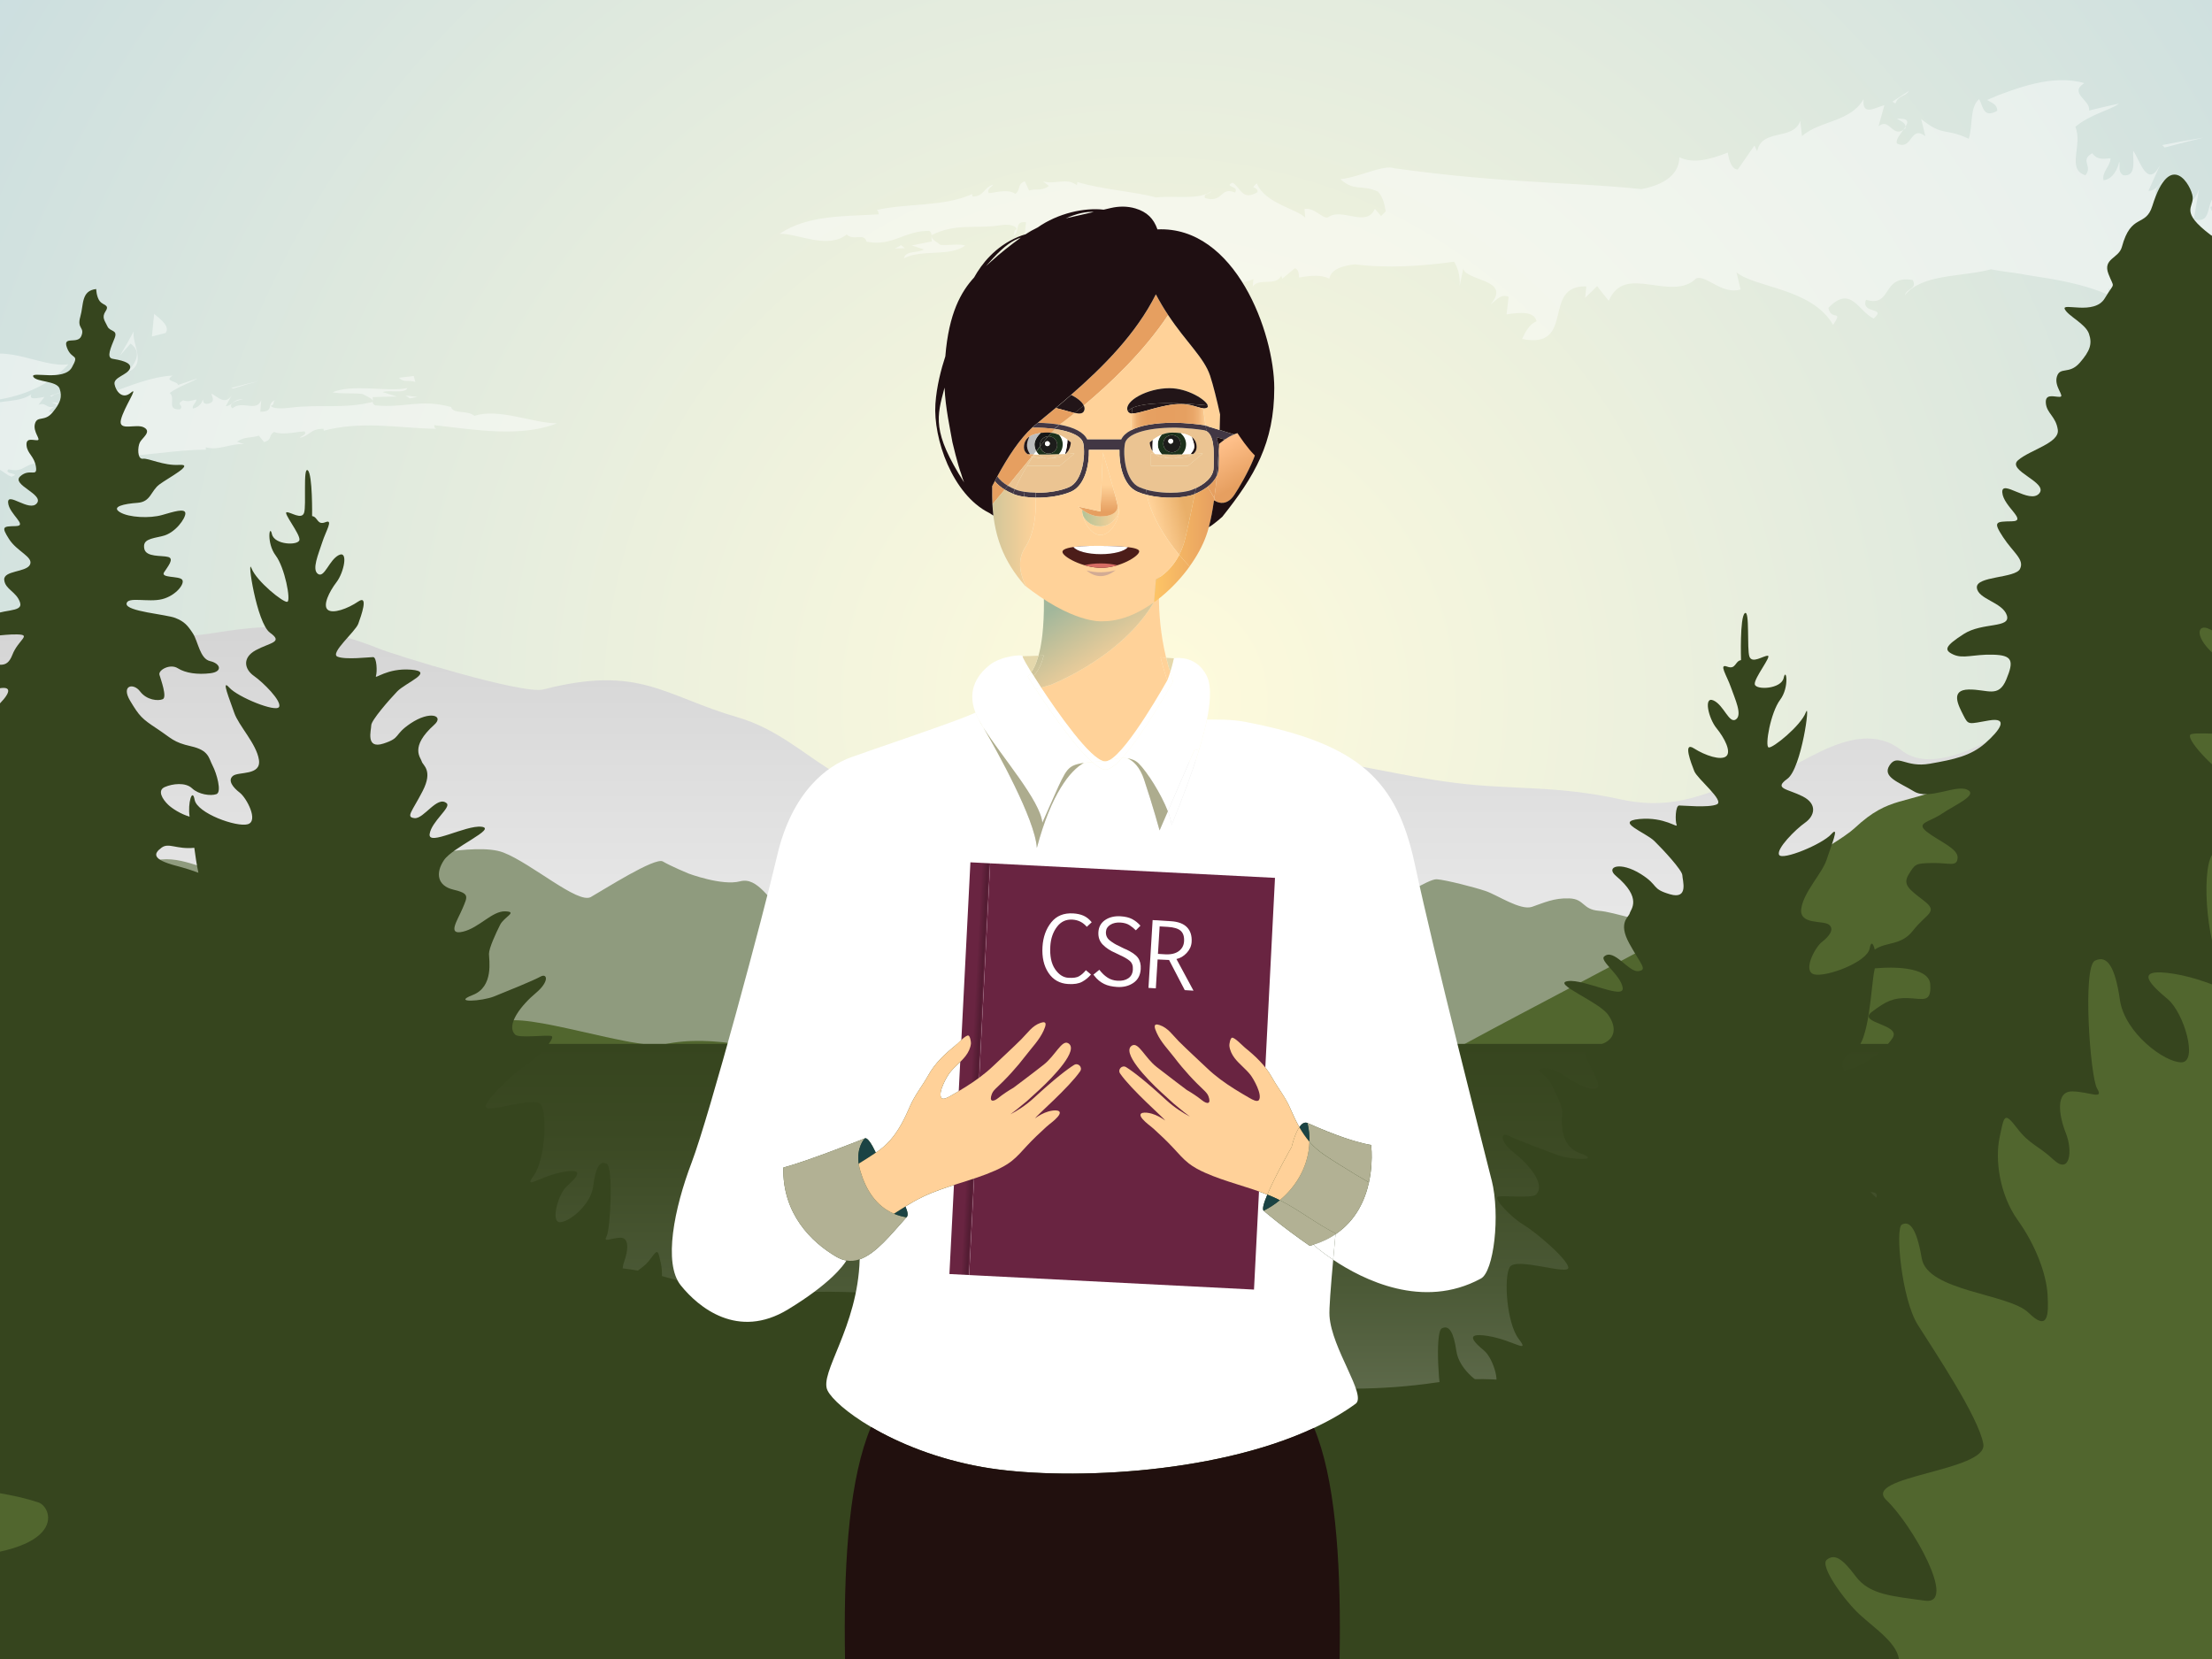 <?xml version="1.0" encoding="UTF-8"?> <svg xmlns="http://www.w3.org/2000/svg" xmlns:xlink="http://www.w3.org/1999/xlink" viewBox="0 0 760 570"><rect x="0" y="0" width="760" height="570" fill="#808080" stroke="none"/><defs><style>.cls-1{fill:none;}.cls-2{fill:url(#Naamloos_verloop_1281-2);}.cls-3{fill:url(#Naamloos_verloop_1276-2);}.cls-4{fill:url(#Naamloos_verloop_1278-2);}.cls-5{fill:url(#Naamloos_verloop_3);}.cls-6{fill:url(#Naamloos_verloop_4);}.cls-7,.cls-8{fill:#fff;}.cls-9{fill:#ffd299;}.cls-10{fill:#ffd199;}.cls-11{fill:#e5d8ac;}.cls-12{fill:#ebc492;}.cls-13{fill:#e69f60;}.cls-14{fill:#fec566;}.cls-15{fill:#65764f;}.cls-16{fill:#692441;}.cls-17{fill:#8f9b7e;}.cls-18{fill:#bcbcbc;}.cls-19{fill:#b2b194;}.cls-20{fill:#cccba3;}.cls-21{fill:#adac8e;}.cls-22{fill:#161616;}.cls-23{fill:#21100e;}.cls-24{fill:#1f0f12;}.cls-25{fill:#221518;}.cls-26{fill:#423744;}.cls-27{fill:#1d1d1b;}.cls-28{fill:#1c311b;}.cls-29{fill:#36451e;}.cls-30{fill:#1b4344;}.cls-31{fill:#51662e;}.cls-32{fill:url(#Naamloos_verloop_125);}.cls-33{fill:url(#Naamloos_verloop_1280);}.cls-34{fill:url(#Naamloos_verloop_1281);}.cls-35{fill:url(#Naamloos_verloop_1279);}.cls-36{fill:url(#Naamloos_verloop_1276);}.cls-37{fill:url(#Naamloos_verloop_1275);}.cls-38{fill:url(#Naamloos_verloop_1277);}.cls-39{fill:url(#Naamloos_verloop_1278);}.cls-40{fill:url(#linear-gradient-2);mix-blend-mode:screen;}.cls-41{opacity:.45;}.cls-42{fill:url(#linear-gradient);mix-blend-mode:multiply;}.cls-43{fill:#4c1d19;}.cls-43,.cls-44,.cls-45,.cls-8{fill-rule:evenodd;}.cls-44{fill:#d66b63;}.cls-45{fill:#d2ab94;}.cls-46{isolation:isolate;}.cls-47{fill:url(#Naamloos_verloop_18);}</style><radialGradient id="Naamloos_verloop_125" cx="394.65" cy="241.01" fx="394.65" fy="241.01" r="520.69" gradientUnits="userSpaceOnUse"><stop offset="0" stop-color="#fffbdc"></stop><stop offset="1" stop-color="#c6dbe0"></stop></radialGradient><linearGradient id="linear-gradient" x1="376.5" y1="442.18" x2="376.5" y2="185.48" gradientUnits="userSpaceOnUse"><stop offset="0" stop-color="#fff"></stop><stop offset="1" stop-color="#cfcfcf"></stop></linearGradient><linearGradient id="linear-gradient-2" x1="376.5" y1="711.42" x2="376.5" y2="358.66" gradientUnits="userSpaceOnUse"><stop offset="0" stop-color="#fff"></stop><stop offset=".01" stop-color="#fbfbfb"></stop><stop offset=".22" stop-color="#c0c5b8"></stop><stop offset=".42" stop-color="#8f9781"></stop><stop offset=".6" stop-color="#687356"></stop><stop offset=".76" stop-color="#4c5a37"></stop><stop offset=".9" stop-color="#3c4a24"></stop><stop offset="1" stop-color="#36451e"></stop></linearGradient><linearGradient id="Naamloos_verloop_1281" x1="370.66" y1="203.52" x2="386.98" y2="228.52" gradientUnits="userSpaceOnUse"><stop offset="0" stop-color="#a2b79b"></stop><stop offset="1" stop-color="#ffd299"></stop></linearGradient><linearGradient id="Naamloos_verloop_1281-2" x1="349.44" y1="217.36" x2="365.76" y2="242.37" xlink:href="#Naamloos_verloop_1281"></linearGradient><linearGradient id="Naamloos_verloop_3" x1="330.37" y1="370.23" x2="337.17" y2="370.23" gradientTransform="translate(-.55 -3.05)" gradientUnits="userSpaceOnUse"><stop offset="0" stop-color="#692441"></stop><stop offset=".58" stop-color="#692441"></stop><stop offset=".9" stop-color="#521c32"></stop><stop offset="1" stop-color="#692441"></stop></linearGradient><linearGradient id="Naamloos_verloop_1280" x1="427.45" y1="165.76" x2="420.41" y2="152.16" gradientUnits="userSpaceOnUse"><stop offset="0" stop-color="#e69f60"></stop><stop offset="1" stop-color="#ffc08a"></stop></linearGradient><linearGradient id="Naamloos_verloop_1278" x1="396.48" y1="180.93" x2="417.21" y2="180.93" gradientUnits="userSpaceOnUse"><stop offset="0" stop-color="#fec566"></stop><stop offset="1" stop-color="#e69f60"></stop></linearGradient><linearGradient id="Naamloos_verloop_1279" x1="388.53" y1="143.34" x2="414.22" y2="143.34" gradientUnits="userSpaceOnUse"><stop offset="0" stop-color="#ffd299"></stop><stop offset=".04" stop-color="#f6c085"></stop><stop offset=".08" stop-color="#eeb174"></stop><stop offset=".14" stop-color="#e9a668"></stop><stop offset=".22" stop-color="#e6a061"></stop><stop offset=".45" stop-color="#e69f60"></stop><stop offset=".73" stop-color="#e6a061"></stop><stop offset=".83" stop-color="#e9a668"></stop><stop offset=".9" stop-color="#eeb174"></stop><stop offset=".95" stop-color="#f6c085"></stop><stop offset="1" stop-color="#ffd299"></stop></linearGradient><linearGradient id="Naamloos_verloop_1277" x1="407.99" y1="178.28" x2="397.2" y2="180.92" gradientUnits="userSpaceOnUse"><stop offset="0" stop-color="#e9af69"></stop><stop offset="1" stop-color="#ffd299"></stop></linearGradient><linearGradient id="Naamloos_verloop_1278-2" x1="396.48" y1="198.78" x2="417.21" y2="198.78" xlink:href="#Naamloos_verloop_1278"></linearGradient><linearGradient id="Naamloos_verloop_1276" x1="405.6" y1="172.61" x2="385.54" y2="175.25" gradientUnits="userSpaceOnUse"><stop offset="0" stop-color="#55bbb5"></stop><stop offset="1" stop-color="#fec566"></stop></linearGradient><linearGradient id="Naamloos_verloop_18" x1="371.82" y1="177.5" x2="384.43" y2="177.5" gradientUnits="userSpaceOnUse"><stop offset="0" stop-color="#b3c397"></stop><stop offset="1" stop-color="#ffd299"></stop></linearGradient><linearGradient id="Naamloos_verloop_1276-2" x1="405.52" y1="171.91" x2="385.45" y2="174.56" xlink:href="#Naamloos_verloop_1276"></linearGradient><linearGradient id="Naamloos_verloop_1275" x1="377.23" y1="176" x2="377.23" y2="166.65" gradientUnits="userSpaceOnUse"><stop offset="0" stop-color="#e69f60"></stop><stop offset="1" stop-color="#ffd299"></stop></linearGradient><linearGradient id="Naamloos_verloop_4" x1="338.2" y1="184.89" x2="355.88" y2="184.89" gradientUnits="userSpaceOnUse"><stop offset="0" stop-color="#c8c49a"></stop><stop offset="1" stop-color="#ffd299"></stop></linearGradient></defs><g class="cls-46"><g id="Laag_1"><g><rect class="cls-32" x="-491" y="-156.06" width="1735" height="651.85"></rect><g class="cls-41"><path class="cls-7" d="m52.96,107.84l-.77,7.76,4.69-1.19c1.62-2.23-1.49-4.52-3.92-6.57Z"></path><path class="cls-7" d="m43.49,127.96c7.38-2.67,1.72-9.56,2.45-14.09-1.49,2.81-3.07,5.57-4.74,8.33l3.66-4.16c4.87,3.45.32,8.34-1.37,9.92Z"></path><path class="cls-7" d="m35.68,120.86c-3.58-.4-2.42,4.66-.79,6.22.16-2.19,2.38-4.7.79-6.22Z"></path><path class="cls-7" d="m17.65,138.26c.84.32,1.82.51,1.74,1.05.85-.64.98-1.11-1.74-1.05Z"></path><path class="cls-7" d="m19.39,139.31l-.55.38c.18-.06.33-.1.53-.19.05-.08.01-.13.02-.19Z"></path><path class="cls-7" d="m163.05,142.9c-2.55-2.14-7.32-.49-8.07-3.06-10.69-2.89-15.8.43-26.02-.56-1.43-.58-.61-1.66-.94-2.82,2.79-.13,5.59-.19,8.41-.2l-4.96-1.55c2.33-.84,7.6.65,8.51-1.36-3.84.72-8.61.27-13.29.1-4.68-.17-9.24-.07-12.47,1.34,2.98.62,6.75.14,10.28.56,1.5.84,3.84,1.62,3.57,2.74-10.11,2.53-18.39.68-28.54,2.02-2.53.34-5.97.37-6.47-.71,1.65-.5.32-1.35,1.67-1.98-3.57,1.2-.11,4.07-5.3,4.04l.33-3.98c-1.69,4.3-6.49-.11-9.91,2.83-1.56-1.36.77-2.64,3.65-3.09-3.36-.27-3.35,2.04-5.93,2.36l1.99-3.68c-2.33,3.55-5.08.14-6.88-.64-.04.84,1.85,3.09-1.66,3.52-1.57-.14-.96-1.11-1.4-1.52-.04.85-1.01,2.56-3.27,3.11-.64-1.01,1.19-1.96,1.12-3.11-1.73.41-3.09.91-4.54.27-2.87,1.56.53,1.54-1.09,3.13-4.86.23-1.29-3.7-3.52-5.65,3.21-2.34,7.77-3.79,9.57-5.02l-6.77,2.3c.14-1.38-5.14-1.21-1.76-3.24-7.18.31-14.85,3.57-20.98,5.77.98.28,2.19.32,2.16,1.17-3.15,1.39-3.09-.3-3.92-1.11-2.26,1.33-1.61,3.51-2.85,5.42-5.38-1.08-5.94.16-10.59-2.05l.53,2.22c-3.27-1.46-3.36,1.99-6.83.97-.23-.47,1-1.16,1.96-1.78-2.86,1.02-2.86-1.65-5.64-.56l2.05-2.7c-2.23.28-5.49,1.27-4.47-.96-1.9,1.42-4.52,1.96-7.48,2.32-3.03.37-5.95.67-8.37,1.44l.19-1.3c1.16-.12,2.31-.27,3.47-.45,9.18-1.41,18.11-4.83,24.93-12.3-4.65.8-10.81-1.5-16.88-2.83-6.1-1.31-12.17-1.65-17.48,3.36-2.88-4.87-8.99.91-9.54-5.62-12.62-4.58-19.67,5.66-32.19,3.84-1.6-1.42-.23-4.35-.27-7.38l10.35-1.38-5.61-3.47c3.05-2.36,9.07.68,10.68-4.82-9.66,5.36-22.65-2.2-31.4,4.6,3.31,1.95,7.97.99,12.07,2.16,1.52,2.29,4.12,4.22,3.44,7.21-13.35,6.8-22.46.91-34.81,2.13-3.08.32-7.05-.64-7.22-3.66,2.08-.83.87-3.45,2.66-4.71-4.56,2.07-1.65,10.76-7.58,8.95l1.82-10.36c-3.49,10.77-7.41-2.64-12.29,3.53-1.31-4.28,1.75-6.54,5.21-6.56-3.76-2.12-4.52,3.95-7.55,3.61l3.47-8.75c-3.84,8.31-5.85-1.98-7.73-4.93-.3,2.18,1.17,9.03-2.94,8.37-1.75-1.18-.79-3.41-1.18-4.69-.29,2.19-1.86,6.17-4.56,6.4-.49-2.99,1.84-4.48,2.07-7.53-2.11.15-3.81.74-5.37-1.72-3.7,2.54.28,4.3-1.91,7.59-5.67-1.99-.81-10.36-3.12-16.63,4.4-4.42,10.38-5.72,12.89-8.03-2.97.74-5.94,1.56-8.88,2.4.54-3.53-6.24-5.91-1.49-9.4-9.29-3.06-20.5,1.61-29.19,6.01,1.41.99,3.16,1.46,3.22,3.69-4.15,2.77-4.2-1.63-5.57-3.98-2.73,2.93-1.32,8.84-2.39,13.59-7.25-3.83-7.52-.59-14.41-6.68l1.59,5.85c-4.82-3.96-3.42,5.1-8.22,2.54-.51-1.22.7-3.07,1.64-4.73-3.16,2.74-4.46-4.23-7.45-1.13l1.28-7.22c-2.79.88-6.41,3.89-6.3-2.06-3.32,7.9-12.38,7.34-17.27,12.65l-.87-5.18c-1.54,6.94-11.05,2.39-11.83,10.37l-.91-1.98-4.31,8.17c-2.79-.04-3.47-7.97-3.24-5.78-5.39,2.55-9.75,3.69-13.62,1.49.13,7.09-5.66,9.72-10.35,10.82-11.51-1.54-22.47-2.01-34.26-2.99-11.73-.92-24.21-2.38-36.33-4.33-3.14-1.37-11.2,3.01-16.88,3.52,3.88,4.34,6.12,1.59,10.86,4.22,2.7,3.56.7,10.68,2.09,16.39l.96-6.15c7.24-1.77,2.23,4.63,8.89,1.11l-4.12,8.63c3.52-3.77,5.68,1.53,6.44,4.49l3.91-5.57c2.16,4.74,4.05,7.02,3.27,13.08l1.6-5.85c.07,2.04,3.71,3.1,6.46,4.57,2.72,1.48,4.68,3.46.95,7.82,1.56-1.03,3.36-3.73,5.74-2.46l-1,5.97c4.19-.59,8.63-.98,9.2,2.56-2.37,1.05-3.59,3.51-4.83,5.98,8.61,2.12,10.24-2.85,11.5-7.81,1.29-5.06,2.34-10.17,9.1-9.9l-.44,3.9c1.28-1.31,2.53-2.6,3.73-3.95,1.12,1.71,2.29,3.41,3.49,5.07,2.66-6.62,7.18-6.31,12.31-5.54,5.08.8,10.78,2.04,14.12-2.03,2.79-1.5,8.06,5.71,13.56,3.73l-1.52-5.86c5.72,5.27,22.74,5.25,29.88,17.84,2.79-5.51-.71-1.13-1.78-5.79,6.09-7.99,8.85,1.1,13.56,3.61,3.78-4.04-4-1.38-2.67-6.4,7.98,2.76,3.86-8.64,13.15-6.72,1.59,3.11-1.6,2.8-1.94,5.19,4.47-7.42,16.04-6.15,24.21-8.85,1.3.31,2.67.56,4.08.8,1.49.22,2.75.46,3.99.69,1.35.2,2.15.56,3.48.81l4.14.83c5.58,1.18,11.37,2.82,16.44,5.61l.22-2.19c4.13,5.68,8.99.63,14.08,3.52l-2.33-3.38c3.69-3.58,5.48-1.01,8.94-2.33l1.24,6.48c3.79-1.7,2.13-5.16,5.14-8.15,2.88,4.34,10.51,1.6,12.15,2.12.73,3.05-1.96,3.81-2.74,5.5,4.23-1.37,5.12-6.4,9.41-6.78l-.29,1.32c.52.05,1.05.12,1.57.2l-.02.18c.11-.05.22-.09.33-.14,1.92.33,3.62.91,3.84,2.01-1.5.04-2.27.83-3.03,1.62,10.24,3.99,4.59-6.21,13.98-3.22l-.58,1.36,2.9-.69,1.99,2.58c2.49-1.85,5.8-.71,9.46.66,3.64,1.38,7.67,2.97,10.95,2.22,2.43.03,5.15,3.51,9.87,3.72l-.04-2.28c1.71,1.36,6.02,2.75,10.38,4.25,4.35,1.53,8.76,3.2,10.59,5.8,3.58-1.79-.39-.47-.32-2.27,6.91-2.45,7.52.96,10.91,2.18,3.84-1.27-3.02-.75-.99-2.54,2.95.76,4.37,0,5.79-.81,1.46-.81,3.07-1.63,7.09-1.19.89,1.21-1.98,1.04-2.75,1.94,5.41-2.64,15.97-2.29,24.15-4.18,9.74.1,23.46-2.58,33.49-2.49l.02-.84c4.44,1.28,8.37-1.4,13.14-1.06l-2.42-.89c2.85-1.84,4.68-1.14,7.5-2.03l1.82,2.22c3.05-1.03,1.21-2.11,3.42-3.51,2.97,1.29,9.03-.29,10.45-.17.97,1.09-1.18,1.53-1.63,2.21,3.71-.85,3.45-3.13,8.18-3.11l.07.65c5.7-1.57,12.29-1.98,18.67-1.76,6.51.21,13.34,1.02,20.02,1.1-.86-.28-.55-.73-.81-1.25,6.92.76,14.5,1.89,21.89,2.14,7.38.25,14.53-.4,20.33-2.78-7.77.1-19.99-5.35-28.3-2.56Zm-179.29-3.04l-.33-.82c-1.71.8-3.44,1.56-5.2,2.3-2.27-.44-1.2-3.31-1.47-2.51-2,.01-3.79-.08-5.45-.27-.01-.11,0-.22-.03-.33,7.19.09,14.9.47,22.58-.2-3.02,1.04-8.15-.48-10.1,1.83Z"></path><path class="cls-7" d="m142.15,129.18l-5.1.61c1.78,1.81,2.99.62,5.65,1.42l-.56-2.03Z"></path><polygon class="cls-7" points="140.79 136.88 143.43 136.37 139.35 135.9 140.79 136.88"></polygon><path class="cls-7" d="m89.25,130.84c-3.3.73-6.56,1.55-9.79,2.44l.67.21c3.01-.95,6.05-1.85,9.13-2.66Z"></path><path class="cls-7" d="m21.15,134.64l-3.98,1.38.62.25c.91-1.11,2.39-.83,3.36-1.63Z"></path><path class="cls-7" d="m651.72,40.79c1.38.83,2.91,1.31,2.97,2.73,1.05-1.69,1.11-2.95-2.97-2.73Z"></path><path class="cls-7" d="m654.7,43.52c-.21.32-.42.66-.69,1.01.25-.17.46-.26.72-.51.04-.2-.03-.33-.03-.5Z"></path><path class="cls-7" d="m879.65,74.07c-7.19-1.3-14.38-1.64-20.4,3.4-3.58-4.87-10.49.93-11.43-5.61-15.05-4.57-22.8,5.71-37.61,3.9-1.95-1.43-.5-4.36-.71-7.41l12.1-1.4-6.78-3.47c3.46-2.37,10.7.68,12.3-4.85-11.08,5.39-26.74-2.18-36.68,4.64,4,1.96,9.43.99,14.32,2.17,1.9,2.3,5.07,4.23,4.44,7.23-15.35,6.83-26.41.91-41.02,2.13-3.65.31-8.42-.65-8.74-3.68,2.45-.82.91-3.46,2.99-4.71-5.34,2.07-1.56,10.78-8.7,8.95l1.82-10.37c-3.81,10.78-8.88-2.66-14.53,3.51-1.65-4.29,1.95-6.54,6.04-6.56-4.5-2.13-5.28,3.94-8.89,3.6l3.95-8.75c-4.38,8.3-6.97-1.99-9.18-4.95-.33,2.17,1.49,9.03-3.4,8.37-2.08-1.19-.96-3.41-1.43-4.69-.33,2.2-2.18,6.17-5.39,6.39-.58-2.99,2.19-4.48,2.45-7.53-2.49.16-4.5.72-6.32-1.73-4.38,2.51.31,4.3-2.32,7.57-6.7-2.02-.85-10.35-3.48-16.65,5.17-4.4,12.08-5.69,14.98-7.98-3.43.74-6.86,1.54-10.27,2.38.64-3.54-7.12-5.92-1.64-9.41-5.27-1.55-11.16-1.18-16.91.13-2.89.65-5.69,1.53-8.46,2.5l-4.24,1.54-3.79,1.62c1.6,1,3.53,1.49,3.5,3.72-4.9,2.75-4.84-1.65-6.24-4.02-3.33,2.93-2.03,8.86-3.56,13.63-8.21-3.88-8.74-.63-16.34-6.78l1.44,5.89c-5.33-4-4.34,5.11-9.76,2.52-.51-1.23,1.03-3.09,2.26-4.75-3.88,2.75-4.88-4.28-8.59-1.17l2.01-7.26c-3.29.88-7.73,3.89-7.15-2.1-4.45,7.93-14.98,7.35-21.16,12.71l-.61-5.23c-2.35,6.99-13.23,2.43-14.79,10.47l-.93-1.99-5.73,8.25c-3.31-.03-3.58-8.01-3.46-5.8-6.63,2.58-11.97,3.78-16.59,1.6-.21,7.12-7.29,9.8-13.01,10.93-13.96-1.44-27.61-1.85-41.83-2.82-14.16-.91-28.88-2.34-43.02-4.33-3.8-1.4-12.31,3.16-18.63,3.73,5.04,4.47,7.15,1.62,12.91,4.29,1.63,1.66,2.24,4.1,2.66,6.8l-1.59,1.6-2.13-2.49c-2.92,6.67-11.29-.64-16.13,2.94-1.9.56-4.43-3.39-8.05-2.92l.26,3.02c-2.94-3.06-13.83-4.86-16.65-11.81-2.71,2.38.3.63.27,3.02-5.31,3.22-5.75-1.52-8.58-3.26-3.27,1.56,2.54,1.11.8,3.41-5.08-2.21-4.03,3.79-10.29,1.89-.65-1.69,1.58-1.21,2.21-2.35-4.33,3.16-12.5,1.42-18.98,2.14-7.46-2.01-18.42-2.68-27.08-5.29l-.15,1.1c-3.62-2.77-7.47-.1-11.66-1.33l2.06,1.59c-2.72,1.93-4.26.74-6.84,1.56l-1.46-3.16c-2.79,1.05-1.22,2.69-3.25,4.33-2.56-2-7.92-.15-9.13-.3-.83-1.47,1.05-2.02,1.46-2.9-3.27,1.05-3.05,4.09-7.11,4.1l-.06-.86c-9.74,4.45-22.01,3.06-32.84,5.48.72.19.51.85.77,1.49-11.45.74-24.39.1-34.08,6.69,6.19-.22,16.42,5.5,23.06.21,2.23,2.37,5.98-.72,6.81,2.5,9,1.75,12.85-3.8,21.5-3.72,1.23.59.6,2.14.93,3.64l-6.93,1.37,4.18,1.35c-1.85,1.38-6.27.25-6.86,3.07,6.13-3.23,15.75-.42,21.06-4.4-2.47-.74-5.56.07-8.49-.22-1.27-1.03-3.25-1.81-3.09-3.33,8.41-4.28,15.28-2.05,23.87-3.44,2.15-.35,5.07-.11,5.42,1.38-1.41.53-.34,1.77-1.5,2.49,3.04-1.29.29-5.44,4.69-4.87l-.54,5.25c1.72-5.54,5.39.94,8.51-2.32,1.14,2.09-.93,3.32-3.34,3.49,2.75.9,2.97-2.16,5.16-2.1l-2.04,4.49c2.29-4.29,4.19.79,5.53,2.21.14-1.09-1.12-4.48,1.81-4.25,1.26.55.63,1.69.93,2.32.15-1.1,1.18-3.13,3.11-3.27.37,1.49-1.26,2.26-1.36,3.79,1.45-.11,2.64-.41,3.71.81,2.56-1.28-.2-2.15,1.36-3.8,3.97,1.01.47,5.18,1.97,8.33-2.95,2.18-6.79,2.89-8.38,4.1l5.72-1.29c-.33,1.76,3.92,2.96.91,4.7,5.74,1.54,12.61-.52,18.06-2.03-.79-.59-1.79-.94-1.65-2.05,2.81-1.08,2.53,1.11,3.14,2.36,2.07-1.25,1.79-4.27,3.03-6.53,4.36,2.47,4.94.91,8.68,4.53l-.28-3.02c2.64,2.39,2.95-2.18,5.78-.46.16.65-.9,1.44-1.75,2.16,2.47-1.04,2.33,2.51,4.73,1.3l-1.86,3.41c1.93-.16,4.74-1.24,3.79,1.66,3.31-3.52,9.24-2.24,13.41-4.29l-.24,2.62c2.12-3.21,7.98.05,9.81-3.78l.33,1.06,4.28-3.57c1.96.29,1.33,4.24,1.48,3.15,4.29-.74,7.65-.97,10.41.37.68-3.52,5.19-4.47,8.78-4.9,11.18,1.41,22.84.65,34.1-.9,1.3,2.28,2.09,4.57,1.91,8.27l1.23-5.94c.28,2.06,4.47,3.07,7.69,4.48,3.19,1.44,5.5,3.4,1.69,7.85,1.63-1.04,3.47-3.83,6.2-2.59l-.7,6.02c4.59-.7,9.5-1.15,10.3,2.36-2.56,1.11-3.77,3.59-4.98,6.09,9.49,1.95,11.06-3.04,12.26-8.04,1.22-5.08,2.18-10.22,9.82-10.03l-.39,3.9c1.4-1.3,2.76-2.65,4.1-3.98,1.3,1.71,2.63,3.36,4,5.04,2.9-6.65,8.07-6.37,13.86-5.61,5.76.79,12.15,2.01,16.12-2.05,3.26-1.51,8.94,5.73,15.32,3.77l-1.41-5.89c3.08,2.61,9.6,4.01,16.2,6.26,6.6,2.26,13.27,5.42,17,11.79,3.66-5.54-.74-1.14-1.62-5.84,7.7-8.03,10.21,1.13,15.54,3.66,4.76-4.06-4.58-1.39-2.62-6.45,9.16,2.79,5.22-8.71,16.05-6.77,1.64,3.14-2.12,2.82-2.72,5.24,5.88-7.48,19.57-6.21,29.61-8.93,3.1.61,6.61,1.04,9.67,1.47,2.73.57,6.31,1.02,9.82,1.62,7.03,1.19,14.32,2.83,20.72,5.63l.27-2.19c5.24,5.71,11.26.67,17.62,3.59l-2.96-3.39c4.46-3.57,6.73-.98,10.92-2.29l1.75,6.49c4.58-1.69,2.41-5.17,5.96-8.14,3.68,4.36,12.77,1.64,14.75,2.17,1.03,3.07-2.18,3.81-3.03,5.51,5.56-1.5,5.91-7.56,12.65-6.79l-.1,1.72c17.24-6.92,38.11-1.43,57.85-4.76-1.25-.49-.76-1.76-1.1-3.08,10.12.09,21.11.62,31.75-.83,10.62-1.43,20.88-4.87,28.84-12.35-5.44.8-12.68-1.49-19.84-2.81Z"></path><path class="cls-7" d="m757.15,47.26c-4.77.79-9.53,1.65-14.26,2.58l.84.85c4.44-1.2,8.92-2.35,13.41-3.43Z"></path><path class="cls-7" d="m655.88,31.22l-5.68,3.7,1.04.64c1.01-2.95,3.39-2.22,4.64-4.33Z"></path><path class="cls-7" d="m411.51,95.79c-.69-.53-1.51-.88-1.41-1.59-.75.75-.91,1.36,1.41,1.59Z"></path><path class="cls-7" d="m410.1,94.2l.49-.45c-.16.06-.29.09-.46.19-.04.1-.01.17-.03.25Z"></path><polygon class="cls-7" points="309.61 84.23 307.49 85.38 310.87 85.28 309.61 84.23"></polygon><path class="cls-7" d="m408.29,100.18l3.51-1.36-.52-.4c-.85,1.37-2.1.82-2.99,1.76Z"></path></g><g><path class="cls-42" d="m-491,195.74c2.94-3,70.13-8.11,90.28-9.69,20.15-1.57,48.02,14.23,61.97,17.1,13.95,2.86,62.76-21.31,105.58-17.21,22.82,2.18,86.91,16.19,86.91,16.19,0,0,12.4-5.73,23.25-5.87,10.85-.13,32.54,18.77,41.84,20.92,9.3,2.15,40.3-16.48,51.14-15.05,10.85,1.44,31,12.9,54.25,15.78,23.25,2.86,26.34-2.88,37.2,0,10.85,2.86,31.74-10.1,68.92,5,4.91,2,49.25,15.79,56.34,13.97,33.23-8.53,41.29,2.18,66.83,9.6,25.53,7.42,36.7,32.66,65.07,22.77,28.37-9.88,60.75,5.71,74.93-1.71,14.18-7.42,29.25-9.49,51.95-7.28,22.68,2.21,34.81,6.27,54.66,8.74,19.86,2.47,34.04.71,56.73,5.65,22.69,4.95,34.04-6.12,45.39-6.12s34.04-24.13,51.06-10.75c17.02,13.39,53.89-21.15,65.24-23.62,11.35-2.47,33.84,5.72,41.64,8.75,21.75-11.13,39.83-4.71,50.87-8.44,37.38-12.63,37.38-35.78,89.14-35.78,25.89,0,77.64,13.68,125.09,0,41.86-12.07,218.71,20.13,218.71,20.13v223.34s-1734.99-1.72-1734.99-1.72v-244.72Z"></path><path class="cls-17" d="m14.14,302.81s28.06-3.89,37.78-6.83c9.72-2.93,17.67,3.45,25.62,3.42,7.95-.02,25.62-7.53,30.04-6.49,4.42,1.04,16.79,3.3,23.86,3.07,7.07-.22,31.8-6.82,41.52-3.07,9.72,3.76,25.62,17.79,30.04,15.29,4.42-2.5,22.09-13.8,24.74-12.22,2.65,1.59,8.83,4.15,8.83,4.15,0,0,11.49,4.31,17.67,2.68,6.19-1.63,9.72,6.5,16.79,11.92,7.07,5.42,31.8,10.84,37.99,10.84s17.67-5.42,26.5-5.42,26.51-10.36,31.37-11.95c4.86-1.6,8.39,3.83,14.58,3.37,6.19-.45,16.34-3.58,18.11-3.37,1.77.21,11.04,6.08,17.23,6.54,6.18.45,23.86-2.68,29.15-6.54,5.3-3.85,10.16-1.57,14.14,0,3.98,1.57,15.46-1.08,17.23.47,1.77,1.55,13.25-6.79,16.35-6.57,3.09.23,12.81,2.7,16.78,4.05,3.98,1.35,11.93,6.77,15.91,5.42,3.97-1.35,7.51-3.1,12.81-2.9,5.3.19,4.42,3.8,10.16,4.26,5.74.45,15.46,4.52,21.64,3.61,6.18-.9,17.23,8.58,19,9.03,1.76.45,19.44,10.39,24.73,8.58,5.3-1.81,1.77.22,1.77.22l1.16,72.2H14.14v-103.76Z"></path><path class="cls-15" d="m826.08,242.07s31.7-21.46,44.56-25.75c12.85-4.29,18.85,5.29,27.42-.44,8.57-5.72,29.13-29.54,45.42-32.08,16.28-2.53,26.56-8.26,29.99-8.97,3.43-.71,12,1.43,25.71,0,13.71-1.43,17.99-23.37,36.85-31.95,18.85-8.58,35.99-5.01,47.13-11.45,11.14-6.43,15.42-13.59,23.99-10.73,8.57,2.86,8.57,8.58,23.99,7.87,15.42-.72,31.71-13.59,35.99-13.59s6,5.72,22.28,4.29c16.28-1.43,51.23,6.44,54.6,4.29v283h-533.25l26.22-131.36s16.86-12.64,50.56-26.46c19.92-8.17,38.56-6.67,38.56-6.67Z"></path><path class="cls-31" d="m1244,207.23s-4.88,4.22-17.12,7.83c-12.24,3.61-35.71-2.41-70.39-15.66-34.68-13.25-44.89-14.45-71.41-19.27-26.52-4.82-40.8,10.84-71.41,30.11-39.29,24.74-105.9,51.64-137.72,60.22-14.65,3.95-32.21,11.76-48.82,20.33-27.49-25.35-49.56-45.47-56.25-50.16-20.4-14.3-31.63-7.63-45.91-7.63s-37.75,28.61-54.07,36.24c-16.32,7.63-21.42,3.81-33.66,15.26-12.24,11.44-125.47,68.66-142.82,79.15-17.34,10.49-25.5,10.49-40.8,18.12-2.51,1.25-6.63,3.24-11.72,5.67-20.23-2.87-53.63-8.51-63.91-11.33-12.38-3.4-28.18-1.52-40.42-8.75-12.24-7.23-52.53-2.38-62.48-4.19-9.95-1.81-29.71-8.16-46.93-4.34-9.63,2.14-48.76-11.7-55.58-7.51-22.7-.85-49.63-9.99-66.84-12.81-18.36-3.01-59.68-21.68-70.39-26.5-10.71-4.82-28.57-13.25-43.35-16.04-14.79-2.79-55.6-21.3-64.78-26.72-9.18-5.42-22.44-18.67-27.03-18.07-4.59.6-8.67,0-16.32-1.8-7.65-1.81-6.12-6.62-10.2-4.21-4.08,2.41-5.61,5.42-15.3,1.81-9.7-3.61-42.34-34.33-49.48-36.74-7.14-2.41-25.5,6.02-33.66,12.19-8.16,6.17-53.39,35.38-53.39,35.38h0c-5.94-3.75-10.85-6.52-13.94-7.83-14.28-6.02-30.6-30.11-53.04-44.57-22.44-14.46-29.58-4.82-39.78-16.45-10.2-11.63-33.66-37.75-53.05-40.72-19.38-2.96-53.04-39.19-53.04-39.19v337.29h1735v-239.13Z"></path><path class="cls-29" d="m-491,341.75c2.94-3,70.13-8.11,90.28-9.69,20.15-1.57,48.02,14.23,61.97,17.1,13.95,2.86,62.76-21.31,105.58-17.21,22.82,2.18,86.91,16.19,86.91,16.19,0,0,12.4-5.73,23.25-5.87,10.85-.13,32.54,18.77,41.84,20.92,9.3,2.15,40.3-16.48,51.14-15.05,10.85,1.44,31,12.9,54.25,15.78,23.25,2.86,26.34-2.88,37.2,0,10.85,2.86,31.74-10.1,68.92,5,4.91,2,49.25,15.79,56.34,13.97,33.23-8.53,41.29,2.18,66.83,9.6,25.53,7.42,36.7,32.66,65.07,22.77,28.36-9.88,60.75,5.71,74.93-1.71,14.18-7.42,29.26-9.49,51.95-7.28,22.69,2.21,34.81,6.27,54.66,8.74,19.86,2.47,34.04.71,56.73,5.65,22.69,4.95,34.04-6.12,45.39-6.12s34.04-24.13,51.06-10.75c17.02,13.39,53.89,6.4,65.24,3.92,11.35-2.47,33.84,5.72,41.63,8.75,21.75-11.13,39.84-32.26,50.87-35.98,37.38-12.63,37.38-35.78,89.14-35.78,25.9,0,77.64,13.68,125.09,0,41.86-12.07,218.71,20.13,218.71,20.13v223.34s-1734.99-1.72-1734.99-1.72v-244.72Z"></path></g><rect class="cls-40" x="-491" y="358.66" width="1735" height="352.76"></rect><path class="cls-29" d="m1244,411.91c-3.68-3.67-50.07,1.92-75.3,0-25.24-1.92-19.41,7.19-36.89,10.71-17.47,3.51-29.12-15.79-36.89-10.71-7.77,5.1-19.41,7.19-19.41,7.19,0,0-15.53-7.01-29.12-7.19-13.59-.16-40.76,22.98-52.41,25.61-11.65,2.63-50.48-20.17-64.06-18.42-13.59,1.76-38.83,15.79-67.95,19.31-29.12,3.5-33-3.52-46.59,0-13.59,3.5-39.75,10.1-86.34,28.6-6.15,2.44-64.95,12.91-74.7,11.57-42.52-5.84-48.22-10.07-80.2-.99-31.97,9.08-42.01-8.3-80.88-2.56-37.13,5.48-76.09-.5-93.85-9.58-17.76-9.08-23.4-23.71-51.82-20.99-28.42,2.71-56.85-2.72-81.72.31-24.87,3.02-42.64-14.11-71.06-8.06-28.42,6.05-42.64,0-56.85,0s-42.64-7.06-63.96,9.32c-21.32,16.38-67.5,7.82-81.72,4.79-14.21-3.03-42.39,6.99-52.15,10.7-27.24-13.62-49.89-24.49-63.72-29.06-46.83-15.46-46.83-43.79-111.66-43.79-32.44,0-97.25,16.75-156.69,0-52.44-14.78-99.05,23.18-99.05,23.18v299.57s1735,0,1735,0v-299.51Z"></path><rect class="cls-1" x="-491" y="-156.07" width="1735" height="867.5"></rect><g><path class="cls-29" d="m276.39,542.88c-10.19-3.55-28.47-3.36-28.63-6.85-.16-3.49,4.46-6.64,7.32-9.47,2.87-2.82,7.48-9.63,6.05-10.79-1.43-1.16-2.87-.33-5.41,3.32-2.55,3.65-6.85,3.98-13.06,4.98-6.21.99,2.21-14.91,6.99-19.73,4.78-4.81-19.33-5.31-18.54-10.62.8-5.32,4.39-8.52,7.41-13.66,3.03-5.15,4.08-19.16.27-13.91-5.69,7.84-13.01-1.69-16.67,2.12-3.66,3.82-3.82.5-3.66-3.49.16-3.98,2.07-9.63,5.41-14.62,3.34-4.98,4.14-11.79,3.19-16.11-.96-4.31-.96-5.14-3.34-1.82-2.39,3.32-3.82,3.32-6.85,6.31-3.03,2.99-3.66-1.66-2.39-5.15,1.27-3.49,1.91-8.31-1.43-8.14-3.34.16-5.89,1.82-4.62-.5,1.27-2.33,2.39-23.75,0-24.92-2.39-1.16-3.82,1.33-4.62,7.75-.8,6.43-8.28,12.35-11.46,12.35s-.64-9.63,2.39-12.35c3.03-2.71,6.85-6.42-1.27-4.92-8.12,1.49-13.85,6.48-10.03,1.16,3.82-5.32,4.6-20.67,2.53-24.16-2.07-3.49-19.56,3.4-19.08.41.48-2.99,10.35-11.96,14.49-14.62,4.14-2.66,9.55-8.97,8.12-9.47-1.43-.5-11.14.78-12.44-.46-3.5-3.32,2.25-10.34,7.02-14.32,4.78-3.99,3.98-6.98,1.59-5.64-2.39,1.34-11.78,5.14-15.92,6.8-4.14,1.66-14.65,2.33-7.32-.5,7.32-2.83,5.57-12.13,5.57-14.12s2.39-7.14,3.82-9.97c1.43-2.83,6.21-4.49,1.75-4.65-4.46-.16-8.92,5.65-14.49,6.98-5.57,1.33-1.91-3.82-.16-7.98,1.75-4.15,2.47-5.11-3.1-6.44-5.57-1.32-6.29-5.68-3.27-10.16,3.03-4.49,18.31-10.8,12.9-11.46-5.41-.66-18.47,6.81-17.83,2.49.64-4.32,7.44-9.12,5.87-10.54-3.19-2.88-7.86,5.42-11.04,5.09-3.18-.33-.88-2.2,2.78-9.34,3.66-7.14,0-8.8-.32-10.13-.32-1.33-4.3-4.92,4.3-12.62,3.48-3.12-1.45-4.95-8.14-.46-5.95,3.99-3.16,4.95-9.37,6.94-6.21,1.99-4.14-4.65-4.14-6.31s6.05-8.63,8.92-11.62c2.87-2.99,13.06-6.81,4.78-7.47-8.28-.66-12.58,3.49-12.1,2.16.48-1.33.32-6.48-.96-6.48s-9.55,1-12.26-.16c-2.71-1.16,6.21-8.64,7.16-11.3.96-2.66,3.66-10.13,0-7.64-3.66,2.49-8.76,4.32-10.51,2.82-1.75-1.5.48-6.15,3.03-9.47,2.55-3.32,4.14-10.96.8-9.3-3.34,1.66-4.94,7.97-7.16,6.48-2.23-1.5.16-6.81,1.43-10.8,1.27-3.99,3.98-8.14,1.11-6.98-2.87,1.16-2.55-1.83-4.57-2.1,0,0,.21-14.4-1.49-15.73-1.7-1.33-.42,12.18-1.27,14.62-.85,2.44-4.46-.22-5.94-.22s4.68,7.53,4.35,9.52c-.32,1.99-8.6,1.77-9.45-1.99-.85-3.77-1.91,3.1,1.27,7.31,3.18,4.2,5.3,15.5,4.03,15.94-1.27.45-10.61-7.08-12.31-11.51-1.7-4.43,1.7,18.82,6.37,22.15,4.67,3.32,0,3.32-4.89,5.98-4.88,2.66-3.82,6.64-.64,8.86,3.18,2.22,9.61,8.64,8.63,10.63-.99,1.99-14.15-3.33-17.12-6.64-2.98-3.32.21,4.21,1.7,8.64,1.49,4.43,7.64,10.63,8.49,16.17.85,5.53-7.01,3.98-8.92,5.53-1.91,1.55,0,3.98,2.33,5.76s6.58,9.74,2.76,10.85c-3.82,1.11-17.41-3.76-18.26-8.41-.77-4.26-2.43,1.13-1.73,5.81-3.12-.92-6-2.81-7.34-4.08-2.02-1.93-3.84-4.95-1.18-6.1,2.66-1.16,7.12-1.7,9.37.44,2.24,2.14,6.41,2.7,8.37,2,1.95-.7.05-7.23-1.32-9.82-1.37-2.6-1.21-5.23-7.38-6.62-6.16-1.39-6.63-2.69-11.75-6.07-5.12-3.38-6.01-4.24-9.21-9.59-3.19-5.36,1.17-6.2,3.43-3.19,2.26,3.01,6.21,3.36,7.79,2.67,1.58-.69-.66-6.77-1.13-8.38-.48-1.61,3.63-3.94,6.3-2.25,2.67,1.69,6.84,2.25,11.21,1.71,4.37-.54,3.43-3.37-.1-4.16-3.52-.79-4.1-6.69-5.91-9.5-1.82-2.8-2.94-4.09-6.04-5.33-3.1-1.24-16.92-2.23-16.76-4.86.16-2.63,7.44-.39,12.22-1.6,4.79-1.2,7.98-5.44,6.85-6.73-1.13-1.29-7.46-.48-6.19-2.48,1.27-2,3.61-4.68,1.41-5.29-2.2-.6-7.66.18-8.21-2.88-.55-3.05,1.93-3.33,6.28-4.31,4.35-.98,7.96-6.1,7.84-7.85-.12-1.75-3.88-.56-8.01.63-4.14,1.19-11.36.92-14.48-.98-3.11-1.9,1.47-2.88,6.06-3.21,4.59-.33,4.5-4.05,7.51-6.31,3.01-2.26,12.32-7.07,6.86-6.73-5.47.35-10.57-2.38-12.53-2.11-1.97.26-1.85-4.12-1.01-5.67.84-1.56,4.08-3.6,1.41-5.07-2.66-1.47-8.94,1.52-7.94-2.66,1-4.19,6.29-11.76,3.4-9.28-2.9,2.48-5.16-.53-5.6-2.93-.44-2.4,4.47-3.17,5.29-5.38.83-2.21-3.79-2.98-5.99-3.36-2.2-.39-.53-3.93.71-7.02,1.24-3.09-1.58-2.15-2.45-4.1-.87-1.95-2.1-3.02-.62-5.24,1.48-2.23-.92-1.95-2.05-3.46-1.13-1.51-1.19-4.13-1.19-4.13-5.24.56-4.25,5.36-5.47,9.55-1.22,4.19,1.61,3.46.37,6.56-1.24,3.09-6.58-.28-4.94,4.06,1.64,4.34,4.42,1.87,1.69,6.75-2.74,4.88-14.21,1.21-13.29,3.16.92,1.95,8.13,1.34,9.08,4.16.94,2.83.33,4.81-2.44,8.16-2.77,3.35-5.23,1-6.04,3.86-.81,2.87,2.32,5.64.79,5.68-1.53.04-3.97-1-3.68,1.84.29,2.84,2.71,3.66,3.24,7.37.52,3.71-2.19.27-5.4,3.19-3.22,2.92,8.25,6.15,5.69,9.28-2.55,3.12-10.17-4.14-9.86-.21.31,3.93,6.97,7.94,2.6,8.04-4.37.1-5.03.12-2.3,4.43,2.73,4.32,8.46,6.15,7.21,8.81-1.25,2.66-9.15,1.97-8.85,5.24.29,3.28,4.25,4.06,5.43,7.76,1.18,3.7-6.52,1.9-11.49,5.3-4.96,3.4-5.37,4.5-2.71,5.76,2.66,1.25,7.88-.18,13.14-.09,5.26.1.48,1.74-1.59,7.05-2.07,5.3-4.97,2.75-10,2.86-5.04.12-2.74,4.45-1.36,7.26,1.38,2.81,1.37,2.38,6.82,1.37,5.45-1,2.91,2.78-.95,6.37-3.86,3.6-8.21,4.57-14.75,5.82-4.43.85-6.81-.77-8.54-.86-.55-10.71,4.49-18.33,8.92-29.09,4.46-10.82,5.73-26.11-4.46-15.28-10.19,10.83-16.8,15.76-21.26,14.49-4.46-1.27-1.05-5.34,5.96-19.35,7-14.01,8.93-27.61,3.84-35.25-5.09-7.64-4.46,7-9.55,7s-12.74-1.91-9.55-10.83c3.18-8.92,1.27-14.01-2.55-12.1-3.82,1.91-15.92.64-10.83-7.01,5.09-7.64,17.83-13.37,17.83-21.65s-.64-10.19-5.73-3.82c-5.09,6.37-10.83,10.83-14.65,11.46-3.82.64-8.92-5.09-3.18-12.74,5.73-7.64,11.46-8.92,6.37-16.56-5.09-7.64-3.18.64-8.92,3.82-5.73,3.18,3.82-4.46,2.55-16.56-1.27-12.1-3.82-5.73-6.37-.64-2.55,5.1-9.22-14.65-9.39-22.93-.16-8.28-1.44-13.37-7.81-12.74,0,0-2.55,3.82-4.46,13.37-1.91,9.55,1.91,17.83,0,23.56-1.91,5.73-4.46,13.37-10.19,5.73-5.73-7.64-7.64-5.03-5.1,3.22,2.55,8.25,12.1,20.98,3.19,22.89-8.92,1.91-9.55-3.18-13.37-5.09-3.82-1.91,1.27,22.29,6.37,29.93,5.1,7.64-4.58,10.19-7.7,10.19s-8.22-.64-11.4-4.46c-3.18-3.82,1.91,19.74,10.19,31.84,8.28,12.1,8.74,8.72,1.26,8.72-4.74,0-11.14-3.51-16.49-8.18v408.7c86.95-.25,194.82-1.66,194.82-1.66,0,0,31.28-3.4,42.4-31.9,30.54,0,57.37-.01,69.81,0,26.38,0,65.87,0,86.09,0,31.24,0,27.49-10.92,24.27-12.04ZM60.5,297.46c-8.37-2.21-7.76-4.2-4.96-6.24,2.48-1.8,5.07.67,11.22.07.37,2.82.81,5.82,1.41,8.57-2.23-.85-4.78-1.64-7.67-2.41Z"></path><path class="cls-31" d="m13.17,516.22c-16.15-5.62-45.12-5.32-45.37-10.85-.25-5.53,7.07-10.52,11.61-15,4.54-4.47,11.86-15.26,9.59-17.11-2.27-1.85-4.54-.53-8.58,5.27-4.04,5.79-10.85,6.31-20.69,7.9-9.84,1.57,3.5-23.63,11.07-31.27,7.57-7.63-30.64-8.41-29.38-16.83,1.26-8.43,6.95-13.5,11.75-21.65,4.79-8.16,6.47-30.37.44-22.05-9.02,12.42-20.62-2.69-26.42,3.36-5.8,6.05-6.06.79-5.8-5.53.25-6.31,3.28-15.27,8.58-23.16,5.3-7.9,6.56-18.68,5.05-25.54-1.51-6.84-1.51-8.15-5.3-2.88-3.78,5.26-6.06,5.26-10.85,9.99-4.79,4.74-5.8-2.63-3.78-8.16,2.02-5.53,3.03-13.16-2.27-12.89-5.3.26-9.33,2.89-7.32-.8,2.02-3.69,3.79-37.64,0-39.48-3.78-1.84-6.06,2.11-7.32,12.29-1.26,10.19-13.12,19.57-18.16,19.57s-1.01-15.27,3.78-19.57c4.79-4.29,10.85-10.18-2.02-7.8-12.87,2.37-21.95,10.26-15.89,1.84,6.05-8.42,7.28-32.75,4-38.28-3.28-5.53-31,5.38-30.24.64.76-4.74,16.4-18.95,22.96-23.16,6.56-4.21,15.14-14.21,12.87-15-2.27-.79-17.65,1.23-19.71-.73-5.55-5.27,3.56-16.38,11.13-22.69,7.57-6.32,6.31-11.06,2.52-8.94-3.78,2.12-18.67,8.14-25.23,10.78-6.56,2.63-23.21,3.69-11.61-.79s8.83-19.21,8.83-22.37,3.78-11.32,6.05-15.79c2.27-4.48,9.84-7.11,2.78-7.38-7.07-.26-14.13,8.95-22.96,11.06-8.83,2.1-3.03-6.06-.25-12.64,2.77-6.58,3.92-8.1-4.91-10.21-8.83-2.1-9.97-9.01-5.18-16.11,4.79-7.11,29.01-17.11,20.44-18.17-8.58-1.05-29.27,10.79-28.26,3.95,1.01-6.84,11.79-14.45,9.3-16.7-5.05-4.57-12.45,8.59-17.5,8.07-5.05-.52-1.4-3.48,4.41-14.79,5.8-11.32,0-13.95-.5-16.06-.5-2.11-6.82-7.79,6.81-20,5.52-4.95-2.3-7.84-12.9-.73-9.43,6.32-5.01,7.84-14.85,10.99-9.84,3.16-6.56-7.37-6.56-10s9.59-13.68,14.13-18.42c4.54-4.74,20.69-10.79,7.57-11.85-13.12-1.05-19.93,5.53-19.17,3.42.76-2.1.51-10.27-1.51-10.27s-15.14,1.58-19.43-.26c-4.29-1.84,9.84-13.69,11.35-17.9,1.51-4.21,5.8-16.05,0-12.11-5.8,3.94-13.88,6.85-16.65,4.47-2.78-2.37.76-9.74,4.79-15,4.04-5.27,6.56-17.37,1.26-14.74-5.3,2.63-7.82,12.63-11.35,10.27-3.53-2.37.25-10.79,2.27-17.11,2.02-6.32,6.31-12.9,1.77-11.05-4.54,1.84-4.04-2.89-7.24-3.33,0,0,.33-22.81-2.36-24.92-2.69-2.1-.67,19.3-2.02,23.16-1.34,3.86-7.07-.35-9.41-.35s7.41,11.93,6.9,15.09c-.51,3.16-13.63,2.81-14.97-3.16-1.35-5.97-3.03,4.91,2.02,11.58,5.05,6.66,8.4,24.56,6.39,25.26-2.02.71-16.82-11.23-19.51-18.25-2.7-7.02,2.69,29.83,10.09,35.1,7.39,5.26,0,5.26-7.74,9.47-7.73,4.21-6.06,10.53-1.01,14.04,5.05,3.51,15.23,13.69,13.67,16.85-1.56,3.16-22.42-5.27-27.12-10.53-4.71-5.27.34,6.67,2.69,13.69,2.36,7.02,12.11,16.85,13.46,25.62,1.34,8.77-11.1,6.31-14.13,8.77-3.03,2.46,0,6.31,3.7,9.12,3.7,2.81,10.43,15.44,4.38,17.19-6.06,1.75-27.59-5.96-28.94-13.33-1.23-6.75-3.86,1.8-2.74,9.21-4.95-1.46-9.51-4.45-11.62-6.46-3.19-3.05-6.09-7.84-1.86-9.67,4.22-1.84,11.29-2.7,14.84.69,3.55,3.38,10.16,4.27,13.26,3.16,3.09-1.12.08-11.46-2.1-15.57-2.18-4.11-1.93-8.28-11.7-10.49-9.77-2.2-10.51-4.26-18.61-9.63-8.11-5.36-9.53-6.72-14.59-15.2-5.05-8.49,1.85-9.83,5.44-5.06,3.58,4.77,9.84,5.32,12.34,4.22,2.5-1.1-1.04-10.73-1.79-13.28-.76-2.56,5.75-6.24,9.98-3.57,4.23,2.68,10.85,3.56,17.76,2.71,6.92-.86,5.43-5.33-.15-6.59-5.58-1.26-6.5-10.61-9.37-15.05-2.89-4.44-4.67-6.48-9.57-8.45-4.91-1.96-26.81-3.54-26.55-7.71.25-4.17,11.79-.62,19.37-2.53,7.59-1.91,12.64-8.63,10.86-10.67-1.79-2.04-11.82-.76-9.81-3.93,2.01-3.17,5.72-7.42,2.23-8.38-3.49-.96-12.15.28-13-4.56-.87-4.84,3.06-5.28,9.96-6.82,6.9-1.55,12.62-9.67,12.43-12.44-.19-2.77-6.15-.89-12.7.99-6.55,1.89-18.01,1.46-22.94-1.55-4.93-3,2.33-4.57,9.6-5.08,7.27-.52,7.13-6.41,11.91-9.99,4.77-3.58,19.52-11.21,10.86-10.67-8.67.55-16.75-3.77-19.86-3.35-3.11.42-2.93-6.53-1.6-8.98,1.33-2.46,6.46-5.7,2.24-8.03-4.22-2.33-14.17,2.42-12.59-4.21,1.58-6.64,9.97-18.63,5.38-14.7-4.59,3.93-8.18-.85-8.87-4.65-.7-3.8,7.08-5.02,8.39-8.52,1.31-3.5-6.01-4.72-9.49-5.33-3.49-.62-.84-6.23,1.13-11.13,1.97-4.9-2.51-3.41-3.87-6.5-1.38-3.09-3.33-4.78-.99-8.31,2.35-3.53-1.45-3.09-3.25-5.48-1.79-2.39-1.89-6.54-1.89-6.54-8.31.89-6.74,8.49-8.66,15.13-1.93,6.63,2.56,5.49.59,10.39-1.97,4.9-10.42-.45-7.83,6.43,2.59,6.88,7.01,2.96,2.68,10.69-4.34,7.73-22.52,1.92-21.05,5.01,1.46,3.09,12.89,2.12,14.38,6.6,1.49,4.48.52,7.62-3.86,12.93-4.39,5.31-8.3,1.58-9.57,6.12-1.28,4.55,3.67,8.94,1.25,9-2.43.06-6.28-1.59-5.84,2.91.45,4.5,4.3,5.79,5.14,11.68.83,5.88-3.46.43-8.56,5.06-5.1,4.63,13.07,9.75,9.02,14.71-4.05,4.95-16.12-6.56-15.62-.33.49,6.23,11.05,12.58,4.11,12.75-6.93.16-7.97.18-3.65,7.02,4.32,6.84,13.41,9.75,11.42,13.96-1.98,4.21-14.5,3.11-14.03,8.31.46,5.19,6.73,6.43,8.61,12.29,1.87,5.86-10.34,3.01-18.2,8.41-7.85,5.38-8.51,7.14-4.3,9.12,4.22,1.99,12.49-.29,20.82-.14,8.33.16.75,2.76-2.52,11.16-3.28,8.41-7.88,4.35-15.85,4.54-7.98.18-4.35,7.04-2.16,11.5,2.19,4.46,2.17,3.76,10.81,2.17,8.63-1.58,4.61,4.41-1.51,10.1-6.11,5.7-13.01,7.25-23.38,9.22-7.02,1.34-10.79-1.21-13.53-1.36-.88-16.97,7.11-29.05,14.13-46.09,7.07-17.15,9.08-41.37-7.06-24.22-16.15,17.16-26.63,24.97-33.69,22.95-7.06-2.02-1.66-8.47,9.45-30.67,11.1-22.2,14.15-43.75,6.08-55.86-8.07-12.11-7.07,11.1-15.14,11.1s-20.18-3.03-15.14-17.16c5.05-14.13,2.02-22.2-4.04-19.17-6.06,3.03-25.23,1.01-17.16-11.1,8.07-12.11,28.26-21.19,28.26-34.31s-1.01-16.15-9.08-6.06c-8.07,10.09-17.16,17.16-23.21,18.17-6.06,1.01-14.13-8.07-5.05-20.18,9.08-12.11,18.16-14.13,10.09-26.24-8.07-12.11-5.05,1.01-14.13,6.06-9.08,5.05,6.06-7.07,4.04-26.24-2.02-19.17-6.06-9.08-10.09-1.01-4.04,8.08-14.62-23.21-14.88-36.33-.26-13.12-2.28-21.19-12.37-20.18,0,0-4.04,6.06-7.07,21.19-3.03,15.14,3.03,28.26,0,37.34-3.03,9.08-7.07,21.19-16.15,9.08-9.08-12.11-12.11-7.97-8.08,5.1,4.04,13.07,19.18,33.25,5.05,36.28-14.13,3.03-15.14-5.05-21.19-8.07-6.06-3.03,2.02,35.32,10.09,47.43,8.08,12.11-7.25,16.15-12.2,16.15s-13.03-1.01-18.07-7.06c-5.05-6.06,3.03,31.28,16.15,50.46,13.12,19.17,13.85,13.81,1.99,13.81-7.52,0-17.66-5.56-26.13-12.97v647.65c137.79-.4,308.73-2.63,308.73-2.63,0,0,49.58-5.39,67.19-50.55,48.39-.02,90.91-.02,110.62-.02,41.81.02,104.38.02,136.42.02,49.5,0,43.57-17.31,38.47-19.08ZM-328.95,127.31c-13.26-3.51-12.29-6.66-7.86-9.88,3.93-2.85,8.04,1.06,17.79.11.58,4.46,1.29,9.22,2.23,13.59-3.54-1.34-7.58-2.61-12.16-3.81Z"></path></g><g><path class="cls-29" d="m804.91,322.14c-8.56-2.21-4.96-4.63,2.09-6.56v-14.27c-3.74-1.22-7.11-3.4-8.72-4.88-2.58-2.37-4.89-6.1-1.46-7.5,2.8-1.15,7.11-1.74,10.17-.51v-23.42c-6.55-1.63-7.47-3.28-13.59-7.2-6.55-4.19-7.58,1.2-11.64-5.39-4.05-6.6,1.56-7.61,4.44-3.89,2.88,3.72,7.96,4.17,10,3.33,2.03-.84-.78-8.32-1.38-10.3-.6-1.98,4.71-4.81,8.13-2.72,1.15.7,2.53,1.24,4.05,1.63v-19.79c-1.25-1.26-2.69-2.18-4.97-3.07-3.97-1.55-21.74-2.86-21.51-6.09.23-3.23,9.57-.43,15.74-1.88,6.17-1.44,10.31-6.63,8.88-8.21-1.44-1.59-9.59-.65-7.94-3.09,1.65-2.45,4.69-5.73,1.86-6.49-2.83-.76-9.86.17-10.53-3.59-.67-3.76,2.52-4.07,8.13-5.24,5.62-1.17,10.3-7.44,10.17-9.59-.13-2.15-4.98-.72-10.32.71-5.33,1.44-14.63,1.05-18.61-1.3-3.99-2.35,1.91-3.53,7.82-3.9,5.91-.37,5.84-4.94,9.73-7.69,3.89-2.75,15.91-8.6,8.88-8.22-7.04.39-13.58-3-16.11-2.69-2.53.31-2.34-5.06-1.25-6.96,1.1-1.9,5.28-4.39,1.87-6.21-3.42-1.83-11.52,1.81-10.2-3.33,1.33-5.13,9.36-11.5,4.46-11.37-6.32.17-16.83-3.75-17.37-6.69-.55-2.95,5.78-3.87,6.86-6.57,1.08-2.71-4.85-3.69-7.68-4.18-2.83-.49-.64-4.83.98-8.62,1.63-3.79-2.02-2.66-3.11-5.06-1.09-2.4-2.67-3.72-.75-6.44,1.92-2.72-.71-2.82-2.61-4.26-10.56-8.04-5.68-9.26-6.06-12.99-.38-3.72-7.65-16.82-13.86,3.11-2.32,7.46-7.29,2.29-10.47,14.1-1.07,3.97-6.66,3.93-4.6,9.27,2.06,5.34,2.29,2.38-1.27,8.36-3.56,5.97-14.91,1.33-13.74,3.73,1.17,2.4,7.12,4.99,8.31,8.46,1.19,3.48.38,5.91-3.21,10-3.6,4.1-6.74,1.19-7.81,4.7-1.07,3.52,2.94,6.94.96,6.97-1.97.03-5.09-1.26-4.75,2.23.34,3.49,3.46,4.51,4.1,9.07.64,4.56-9.47,6.88-13.63,10.45-4.17,3.57,10.55,7.61,7.24,11.44-3.32,3.82-13.05-5.16-12.68-.33.36,4.84,8.9,9.8,3.27,9.9-5.63.09-6.48.11-3.01,5.43,3.47,5.32,7.45,7.67,5.82,10.93-1.64,3.25-15.17,2.41-14.82,6.43.35,4.03,8.82,4.96,10.3,9.51,1.48,4.55-8.42,2.29-14.82,6.43-6.41,4.14-6.95,5.5-3.55,7.05,3.41,1.55,6.76-.11,13.53.04,6.76.16,7.36,2.03,4.65,8.53-2.71,6.5-6.42,3.34-12.9,3.44-6.48.11-3.57,5.44-1.82,8.9,1.74,3.47,1.74,2.93,8.76,1.73,7.02-1.19,3.72,3.43-1.28,7.82-5,4.38-10.61,5.56-19.03,7.04-8.43,1.49-11.05-3.58-13.8.5-2.75,4.08,3.2,5.86,8.32,9,5.12,3.14,14.33-2.4,18.31-.58,3.97,1.81-4.14,5.18-8.6,8.21-4.46,3.03-9.25,3.12-5.25,6.27,4,3.16,10.8,5.74,10.57,8.96-.23,3.23-2.79,1.66-8.7,1.76-5.91.1-5.91.37-8.1,3.9-2.19,3.54.09,5.11,5.22,9.06,5.14,3.94.92,4.28-3.77,10.28-4.08,5.24-9.15,3.72-13.13,6.51-.47-2.14-1.29-3.03-1.73-.43-.82,4.77-15.05,10-19.1,8.93-4.04-1.07.29-9.3,2.72-11.15,2.43-1.86,4.4-4.39,2.36-5.93-2.04-1.55-10.29.17-9.49-5.51.8-5.68,7.18-12.14,8.67-16.7,1.48-4.56,4.72-12.32,1.64-8.87-3.08,3.46-16.86,9.13-17.92,7.11-1.07-2.02,5.59-8.72,8.9-11.04,3.32-2.33,4.37-6.43-.82-9.06-5.18-2.63-10.11-2.55-5.25-6.03,4.87-3.48,8.04-27.35,6.33-22.79-1.71,4.56-11.43,12.44-12.77,12.01-1.35-.43.69-12.03,3.97-16.39,3.28-4.36,2.04-11.37,1.21-7.5-.83,3.87-9.55,4.24-9.93,2.21-.37-2.04,5.99-9.85,4.43-9.83-1.56.03-5.32,2.81-6.26.33-.94-2.48.17-16.33-1.6-14.94-1.76,1.39-1.3,16.12-1.3,16.12-2.12.32-1.73,3.37-4.77,2.23-3.04-1.14-.11,3.06,1.3,7.12,1.41,4.06,4.02,9.46,1.7,11.03-2.33,1.57-4.11-4.87-7.66-6.51-3.55-1.63-1.74,6.16,1,9.51,2.74,3.36,5.17,8.08,3.35,9.64-1.82,1.56-7.22-.22-11.12-2.71-3.9-2.48-.92,5.12.13,7.82,1.05,2.7,10.58,10.2,7.75,11.44-2.84,1.24-11.58.36-12.92.38-1.34.02-1.42,5.3-.89,6.65.53,1.35-4.08-2.82-12.79-2-8.71.83,2.09,4.56,5.16,7.57,3.07,3.01,9.57,10.04,9.6,11.74.03,1.7,2.33,8.47-4.25,6.54-6.58-1.93-3.66-2.96-10-6.94-7.13-4.47-12.29-2.52-8.57.62,9.2,7.73,5.06,11.48,4.75,12.84-.31,1.37-4.14,3.13-.16,10.38,3.98,7.25,6.44,9.12,3.08,9.51-3.35.4-8.41-8.02-11.72-5.02-1.63,1.49,5.63,6.28,6.37,10.68.75,4.41-13.14-3.01-18.83-2.23-5.69.78,10.52,6.97,13.79,11.51,3.27,4.53,2.58,9.01-3.27,10.46-5.85,1.46-5.07,2.43-3.15,6.65,1.92,4.22,5.86,9.43-.03,8.17-5.9-1.27-10.69-7.14-15.39-6.89-4.69.25.37,1.86,1.93,4.74,1.56,2.86,4.16,8.09,4.2,10.13.03,2.04-1.65,11.59,6.12,14.36,7.76,2.76-3.32,2.26-7.71.64-4.39-1.63-14.35-5.35-16.9-6.68-2.54-1.33-3.33,1.74,1.77,5.75,5.1,4,11.28,11.07,7.65,14.54-1.35,1.28-11.6.15-13.1.69-1.51.54,4.31,6.9,8.72,9.55,4.4,2.65,14.97,11.65,15.52,14.7.56,3.05-18-3.68-20.12-.07-2.13,3.61-1.04,19.31,3.08,24.68,4.12,5.38-2.01.38-10.59-1.01-8.58-1.38-4.49,2.35-1.26,5.07,3.23,2.72,6.08,12.54,2.73,12.6-3.35.06-11.35-5.87-12.29-12.44-.95-6.56-2.5-9.09-5-7.86-2.5,1.24-.96,23.15.43,25.51,1.38,2.36-1.33.7-4.86.59-3.53-.11-2.77,4.81-1.37,8.36,1.4,3.55.81,8.32-2.43,5.31-3.24-3.01-4.75-2.98-7.32-6.34-2.57-3.36-2.56-2.51-3.49,1.93-.93,4.44.03,11.39,3.63,16.43,3.61,5.04,5.72,10.79,5.96,14.87.24,4.08.13,7.48-3.8,3.63-3.92-3.85-20.21-4.25-21.32-10.87-1.12-6.61-2.64-7.44-3.98-6.74-1.33.7-.09,14.8,3.19,20.02,3.28,5.22,12.15,18.38,13.08,23.8.93,5.43-24.47,6.37-19.35,11.21,5.12,4.85,14.26,20.98,7.7,20.08-6.56-.91-11.09-1.18-13.84-4.87-2.75-3.7-4.27-4.52-5.77-3.3-1.49,1.21,3.49,8.11,6.57,10.94,3.07,2.84,7.98,5.99,7.88,9.57-.11,3.57-19.38,3.7-30.06,7.52-3.37,1.2-7.12,12.45,25.79,11.9,21.31-.36,62.92-1.06,90.71-1.54,6.43-.11,16.51-.28,28.9-.49-19.4,19.09,6.67,17.75,6.67,17.75,0,0,142.19-2.39,228.69-3.87v-305.11c-.67-.19-1.36-.38-2.09-.57Zm-160.22,89.31c-.06-.04-.13-.07-.19-.12-.58-.46-1.2-1.08-1.81-1.78.1,0,.2,0,.3.01,1.68.14,2.07.84,1.7,1.89Zm10.98-68.51c-5.07-.18-7.59.94-12.6,4.78-5.01,3.85,10.21,4.14,7.2,8.88-2.96,4.66-11.03,10.54-16.65,11.12-1.37-2.06-.48-4.84,3.32-6.61,5.55-2.59,5.88-23.01,7.14-28.02.03-.13.05-.26.08-.38.39-.02.79-.04,1.2-.08,3.66-.33,17.45-.83,17.84,5.61.39,6.45-2.45,4.88-7.53,4.7Z"></path><path class="cls-31" d="m1252.34,99.05c-14.72-3.8-8.54-7.96,3.6-11.28v-24.55c-6.44-2.09-12.24-5.85-15-8.4-4.43-4.08-8.42-10.5-2.5-12.91,4.82-1.97,12.24-3,17.5-.87V.73c-11.27-2.8-12.86-5.65-23.39-12.39-11.27-7.21-13.05,2.07-20.04-9.28-6.98-11.35,2.69-13.09,7.64-6.7,4.96,6.4,13.7,7.17,17.2,5.72,3.5-1.45-1.35-14.32-2.37-17.72-1.03-3.41,8.11-8.27,13.98-4.68,1.97,1.21,4.35,2.13,6.97,2.81v-34.05c-2.16-2.18-4.63-3.75-8.56-5.28-6.83-2.66-37.41-4.92-37.02-10.47.4-5.56,16.46-.74,27.09-3.23,10.62-2.49,17.75-11.4,15.28-14.14-2.47-2.73-16.5-1.11-13.66-5.32,2.84-4.21,8.07-9.85,3.21-11.16-4.87-1.31-16.96.28-18.13-6.17-1.16-6.46,4.33-7.01,13.98-9.02,9.66-2.01,17.73-12.79,17.49-16.5-.23-3.69-8.57-1.25-17.75,1.23-9.16,2.47-25.17,1.81-32.02-2.23-6.86-4.04,3.29-6.07,13.46-6.71,10.17-.63,10.04-8.5,16.74-13.23,6.7-4.74,27.38-14.81,15.28-14.14-12.11.66-23.36-5.16-27.71-4.63-4.36.54-4.03-8.71-2.14-11.98,1.89-3.28,9.09-7.56,3.21-10.69-5.88-3.14-19.82,3.11-17.55-5.72,2.28-8.83,16.11-19.79,7.67-19.56-10.87.3-28.96-6.45-29.89-11.52-.94-5.07,9.95-6.65,11.81-11.3,1.85-4.66-8.35-6.34-13.21-7.18-4.87-.84-1.1-8.31,1.69-14.83,2.81-6.53-3.47-4.57-5.35-8.7-1.88-4.13-4.6-6.4-1.28-11.08,3.31-4.68-1.23-4.85-4.49-7.33-18.17-13.84-9.77-15.94-10.42-22.35-.65-6.41-13.16-28.94-23.84,5.35-4,12.84-12.54,3.94-18.01,24.27-1.84,6.82-11.46,6.76-7.91,15.95,3.55,9.2,3.94,4.1-2.19,14.38-6.13,10.28-25.65,2.28-23.64,6.41,2.01,4.13,12.26,8.58,14.3,14.56,2.04,5.98.66,10.17-5.52,17.21-6.19,7.05-11.6,2.04-13.44,8.09-1.84,6.05,5.05,11.94,1.65,12-3.39.06-8.76-2.16-8.17,3.84.58,6.01,5.95,7.76,7.06,15.61,1.1,7.84-16.29,11.83-23.45,17.98-7.17,6.14,18.15,13.1,12.45,19.68-5.71,6.58-22.45-8.88-21.83-.56.63,8.32,15.31,16.87,5.62,17.03-9.69.16-11.16.19-5.18,9.34,5.97,9.15,12.82,13.2,10.01,18.8-2.82,5.6-26.1,4.14-25.5,11.07.6,6.93,15.17,8.53,17.73,16.36,2.55,7.82-14.48,3.94-25.51,11.06-11.03,7.13-11.95,9.46-6.1,12.14,5.86,2.67,11.64-.2,23.27.07,11.64.27,12.67,3.49,8,14.67-4.66,11.18-11.05,5.74-22.2,5.93-11.15.19-6.15,9.36-3.13,15.32,3,5.96,2.99,5.04,15.07,2.98,12.08-2.05,6.4,5.91-2.2,13.46-8.6,7.54-18.25,9.56-32.75,12.11-14.5,2.56-19.01-6.15-23.74.87-4.73,7.02,5.5,10.08,14.32,15.48,8.82,5.41,24.65-4.12,31.5-.99,6.83,3.12-7.13,8.91-14.8,14.12-7.67,5.22-15.91,5.36-9.03,10.79,6.88,5.44,18.59,9.87,18.19,15.42-.39,5.56-4.8,2.86-14.98,3.03-10.17.17-10.17.63-13.94,6.71-3.77,6.09.15,8.79,8.99,15.58,8.84,6.79,1.58,7.37-6.49,17.69-7.03,9.01-15.75,6.41-22.59,11.21-.8-3.68-2.22-5.21-2.98-.75-1.4,8.21-25.89,17.21-32.86,15.37-6.96-1.84.51-16.01,4.68-19.19,4.18-3.2,7.57-7.55,4.07-10.21-3.52-2.67-17.71.3-16.34-9.49,1.38-9.78,12.35-20.88,14.92-28.74,2.55-7.84,8.11-21.2,2.83-15.27-5.3,5.95-29,15.71-30.84,12.23-1.85-3.48,9.62-15,15.32-18.99,5.71-4,7.51-11.06-1.42-15.59-8.92-4.53-17.4-4.38-9.03-10.38,8.38-5.99,13.84-47.06,10.89-39.21-2.94,7.85-19.66,21.41-21.98,20.66-2.33-.74,1.19-20.71,6.84-28.21,5.64-7.51,3.51-19.57,2.09-12.91-1.42,6.65-16.43,7.3-17.08,3.8-.64-3.5,10.31-16.95,7.62-16.91-2.69.04-9.16,4.83-10.76.57-1.61-4.27.29-28.1-2.75-25.71-3.04,2.39-2.23,27.74-2.23,27.74-3.65.55-2.98,5.81-8.21,3.84-5.23-1.96-.2,5.27,2.23,12.26,2.43,6.98,6.92,16.27,2.92,18.97-4,2.71-7.08-8.37-13.18-11.2-6.11-2.81-3,10.59,1.72,16.36,4.71,5.78,8.89,13.9,5.76,16.59-3.13,2.69-12.42-.38-19.13-4.65-6.71-4.28-1.58,8.81.23,13.46,1.81,4.65,18.2,17.55,13.33,19.68-4.88,2.13-19.92.62-22.23.66-2.3.04-2.45,9.12-1.54,11.45.91,2.32-7.01-4.85-22-3.44-14.99,1.42,3.6,7.84,8.87,13.02,5.28,5.18,16.46,17.28,16.51,20.21.05,2.92,4,14.57-7.32,11.24-11.32-3.32-6.3-5.09-17.2-11.93-12.26-7.7-21.15-4.33-14.75,1.07,15.83,13.3,8.71,19.75,8.17,22.1-.54,2.35-7.13,5.39-.27,17.85,6.85,12.47,11.07,15.68,5.31,16.36-5.76.69-14.47-13.8-20.16-8.64-2.8,2.56,9.68,10.8,10.96,18.38,1.29,7.59-22.61-5.18-32.4-3.84-9.8,1.34,18.1,11.99,23.72,19.8,5.62,7.8,4.44,15.5-5.63,18-10.06,2.52-8.72,4.18-5.42,11.44,3.3,7.27,10.09,16.22-.06,14.06-10.14-2.18-18.4-12.28-26.48-11.85-8.07.43.63,3.21,3.32,8.15,2.68,4.92,7.16,13.91,7.23,17.43.06,3.51-2.84,19.95,10.52,24.7,13.36,4.75-5.71,3.9-13.26,1.1-7.56-2.81-24.7-9.21-29.07-11.49-4.37-2.29-5.72,3,3.05,9.89,8.78,6.88,19.41,19.05,13.16,25.01-2.32,2.21-19.96.27-22.54,1.18-2.59.93,7.42,11.88,15,16.44,7.58,4.56,25.75,20.05,26.7,25.3.96,5.25-30.97-6.34-34.61-.13-3.66,6.21-1.79,33.23,5.29,42.47,7.08,9.25-3.45.65-18.23-1.74-14.76-2.38-7.73,4.05-2.16,8.72,5.56,4.69,10.47,21.58,4.7,21.68-5.77.1-19.52-10.1-21.15-21.4-1.64-11.29-4.31-15.64-8.6-13.52-4.3,2.13-1.64,39.84.74,43.89,2.38,4.05-2.29,1.21-8.36,1.02-6.07-.19-4.77,8.28-2.35,14.38,2.41,6.11,1.39,14.32-4.19,9.14-5.58-5.18-8.17-5.13-12.6-10.91-4.43-5.78-4.4-4.32-6.01,3.33-1.6,7.63.05,19.6,6.25,28.28,6.21,8.67,9.84,18.56,10.25,25.58.41,7.02.22,12.87-6.54,6.25-6.75-6.62-34.77-7.31-36.69-18.7-1.93-11.37-4.55-12.79-6.84-11.59-2.29,1.2-.15,25.47,5.49,34.45,5.64,8.98,20.9,31.62,22.51,40.95,1.6,9.35-42.1,10.95-33.29,19.28,8.8,8.34,24.54,36.11,13.25,34.54-11.28-1.57-19.09-2.02-23.82-8.38-4.73-6.36-7.35-7.77-9.92-5.68-2.56,2.09,6.01,13.95,11.3,18.82,5.28,4.89,13.74,10.3,13.55,16.46-.18,6.15-33.34,6.37-51.72,12.93-5.8,2.07-12.25,21.43,44.38,20.47,36.67-.61,108.26-1.82,156.09-2.65,11.06-.18,28.4-.48,49.72-.83-33.39,32.84,11.48,30.54,11.48,30.54,0,0,244.65-4.11,393.49-6.66V100.03c-1.15-.33-2.34-.66-3.6-.98Zm-275.68,153.66c-.11-.07-.22-.12-.33-.21-1.01-.79-2.07-1.86-3.11-3.06.18.01.34,0,.52.02,2.9.23,3.56,1.44,2.93,3.25Zm18.89-117.88c-8.72-.31-13.06,1.61-21.67,8.23-8.62,6.62,17.57,7.12,12.38,15.29-5.09,8.02-18.98,18.14-28.65,19.13-2.36-3.55-.83-8.33,5.72-11.37,9.55-4.46,10.12-39.58,12.28-48.21.05-.22.09-.44.14-.66.67-.03,1.36-.07,2.06-.14,6.29-.57,30.03-1.43,30.7,9.66.68,11.09-4.22,8.39-12.95,8.08Z"></path></g></g></g><g id="Laag_2"><g><path class="cls-7" d="m512.5,405.43c3.02,12.05.76,31.64-3.76,33.89-19.86,10.74-40.47.36-50.69-6.49.25-2.77.52-5.72.8-8.76.09-.07.17-.12.26-.18,6.83-4.7,9.9-11.59,11.23-17.64.94-4.3,1.01-8.15.92-10.5-.06-1.48-.17-2.37-.17-2.37,0,0-2.98-.33-9.35-2.52h0c-3.26-1.12-7.4-2.72-12.49-5.01-1.07-.46-2.03.25-2.81,1.43-1.21-2.14-2.24-4.4-3.22-6.66-1.57-3.62-4.24-6.91-6.18-10.41-2.31-4.15-5.65-7.28-9.31-10.24-.73-.58-3.59-3.66-4.46-3.41-.59.16-.94,2.23-.89,2.75.16,1.53.88,3.04,1.81,4.25,1.61,2.11,3.83,3.7,5.46,5.79,1.07,1.39,4.14,6.79,2.89,8.61-.58.83-2.34-.19-3.2-.68-1.72-.99-3.43-1.99-5.11-3.05-3.35-2.1-6.58-4.41-9.44-7.14-3.04-2.89-6.78-6.32-9.77-9.28-2.11-2.12-3.68-4.61-6.59-5.6-2.44-.82-1.76,1.04-.98,2.74,1.45,3.17,3.99,5.74,6.09,8.48,1.56,2.06,3.23,4.05,4.97,5.96.87.96,1.77,1.91,2.69,2.83.72.72,1.44,1.43,2.17,2.11.71.68,1.46,1.37,1.81,2.28,1.05,2.77-.4,2.87-2.18,1.45-1.65-1.32-3.41-2.48-5.25-3.55,0,0-6.35-4.75-10.35-7.9-4.01-3.14-6.23-8.61-8.4-7.4-3.91,2.16,4.95,11.5,10.03,16.13,2.98,2.74,3.87,3.55,4.11,3.75l.08.07c.47.38.92.75,1.33,1.1,1.39,1.18,2.82,2.33,4.3,3.4-2.3-1.2-5.33-3.09-8.17-5.69-7.18-6.62-11.35-9.78-13.74-11.28-1.42-.89-3.03.8-2.09,2.17,3.83,5.57,15.03,15.28,15.51,16.16-1.41-1.02-2.92-1.85-4.61-2.36-2.11-.62-5.42-.73-3.15,1.88,1.14,1.32,2.63,2.29,3.92,3.45,2.27,2.06,4.49,4.18,6.58,6.42,1.72,1.83,3.34,3.77,5.32,5.32,1.73,1.35,3.69,2.36,5.68,3.25,6.88,3.07,14.35,4.68,21.33,7.48-1.21,2.85-1.86,5.06-1.24,5.54,0,0,6.02,5.27,15.81,12.05.49-.14.96-.27,1.43-.43l.09.28s2.43,2.18,6.54,4.95c-.84,9.42-1.44,16.87-1.27,19.3.75,11.3,12.8,27.12,9.03,30.12-4.29,3.13-9.13,5.9-14.34,8.34-35.01,16.4-87.47,18.08-113.69,13.5-15.96-2.79-29.19-8.34-38.52-13.83-8.28-4.87-13.53-9.7-14.94-12.52-3-6,10.38-21.65,11.04-45.07,5.68-1.94,10.88-8.72,16.07-14.43.71-.57.42-1.99-.36-3.73,1.92-1.18,3.87-2.3,5.91-3.28,7.96-3.84,16.82-5.44,24.88-9.03,2-.89,3.96-1.9,5.68-3.24,1.98-1.55,3.6-3.48,5.32-5.33,2.09-2.24,4.31-4.37,6.58-6.42,1.29-1.15,2.78-2.12,3.92-3.44,2.26-2.62-1.05-2.51-3.15-1.88-1.7.49-3.2,1.34-4.62,2.36.49-.88,11.69-10.6,15.52-16.16.94-1.38-.67-3.07-2.09-2.18-2.4,1.51-6.56,4.68-13.74,11.28-2.83,2.61-5.86,4.48-8.15,5.68,1.46-1.08,2.89-2.2,4.27-3.39.41-.35.87-.72,1.34-1.1,0,0,.03-.02.05-.03,0,0,.02-.02.03-.04.23-.2,1.14-1.02,4.11-3.74,5.08-4.65,13.94-13.98,10.03-16.14-2.17-1.2-4.4,4.27-8.4,7.4-4,3.15-10.36,7.91-10.36,7.91-1.83,1.06-3.6,2.22-5.25,3.54-1.79,1.44-3.23,1.33-2.17-1.45.35-.91,1.1-1.6,1.81-2.27.74-.7,1.46-1.41,2.17-2.12.91-.92,1.8-1.87,2.68-2.82,1.75-1.91,3.41-3.9,4.98-5.96,2.1-2.75,4.65-5.32,6.09-8.49.78-1.7,1.45-3.56-.98-2.73-2.92.99-4.47,3.47-6.6,5.6-2.98,2.97-6.72,6.38-9.76,9.28-2.86,2.73-6.09,5.03-9.44,7.14-1.68,1.05-3.4,2.06-5.12,3.04-.85.49-2.62,1.51-3.19.68-1.25-1.81,1.81-7.21,2.89-8.6,1.63-2.11,3.84-3.7,5.46-5.8.92-1.21,1.66-2.72,1.8-4.25.06-.51-.29-2.57-.88-2.74-.88-.25-3.74,2.82-4.46,3.41-3.68,2.97-7,6.09-9.31,10.25-1.95,3.5-4.61,6.78-6.18,10.41-1.84,4.27-3.89,8.52-7.01,12.02-1.41,1.58-3.06,2.93-4.81,4.15-1.36-2.87-2.85-5.35-3.8-4.92h0c-.58.23-19.18,7.66-27.99,10.03-.34,15.85,9.61,25.62,18.21,30.64,1.18.7,2.34,1.11,3.47,1.29-1.08,1.79-5.56,7.97-20.04,16.78-17.32,10.55-30.88-.75-36.9-8.28-6.02-7.53-2.26-26.36,3.76-42.17,6.03-15.81,24.85-85.86,29.38-105.43,2.5-10.84,6.85-18.91,12.03-24.59,4.16-4.58,8.87-7.62,13.57-9.29,8.38-3,27.18-9.3,37.14-13.07,2.42-.92,4.31-1.68,5.4-2.21.31.8.69,1.62,1.14,2.47.02.03.03.06.05.09.44.81.95,1.68,1.52,2.59,4.61,7.95,17.77,31.44,18.38,41.38,4.96-18.72,11.51-26.64,16.14-29.22.94-.14,1.92-.24,2.85-.32,1.77,1.57,3.32,2.55,4.5,2.63.25,0,.4,0,.4,0h.02c.1-.06.53-.21,1.18-.42,1.2-.61,2.62-1.87,4.14-3.54.64-.02,1.29,0,1.94.1,1.89.84,4.19,2.85,5.72,7.44,3.02,9.03,5.27,17.32,5.27,17.32l2.84-6.56c.67,1.74,1.14,3.34,1.3,4.68,3.8-9.34,7.03-18.01,9.34-25.55,1.18-3.88,2.13-7.46,2.78-10.69,3.64.04,8.14-.18,13.48.85,39.16,7.53,51.83,20.23,57.98,48.94,6.78,31.64,23.35,96.4,26.36,108.45Z"></path><path class="cls-7" d="m415.57,235.65c.16,1.23.2,2.62.12,4.14-.11,2.18-.45,4.67-1.01,7.39-.65,3.23-1.6,6.81-2.78,10.69l-1.43-.43-9.22,21.3c-2.32-6.01-7.06-13.48-9.99-16.41-1.06-1.06-2.43-1.58-3.84-1.79-.65-.1-1.3-.12-1.94-.1,7.5-8.22,17.58-26.34,17.58-26.34-.37-1.07-.71-2.12-1.01-3.17.83-2.65,1.26-4.75,1.26-4.75,0,0,5.78-1.15,9.75,3.63.55.68,1.08,1.46,1.54,2.4.48.96.81,2.11.97,3.43Z"></path><path class="cls-7" d="m410.47,257.45l1.43.43c-2.31,7.55-5.54,16.21-9.34,25.55-.16-1.34-.63-2.94-1.3-4.68l9.22-21.3Z"></path><path class="cls-11" d="m400.68,225.99l2.63.2s-.43,2.11-1.26,4.75c-.52-1.69-.98-3.35-1.37-4.96Z"></path><path class="cls-7" d="m402.05,230.95c.3,1.05.64,2.11,1.01,3.17,0,0-10.08,18.12-17.58,26.34-1.75.05-3.38.45-4.4.76,6.57-3.37,19.98-27.48,19.98-27.48.38-.95.71-1.9,1-2.78Z"></path><path class="cls-9" d="m402.05,230.95c-.29.88-.62,1.83-1,2.78-.93-2.71-1.69-5.36-2.29-7.9l1.92.16c.39,1.61.84,3.27,1.37,4.96Z"></path><path class="cls-21" d="m401.25,278.75l-2.84,6.56s-2.25-8.28-5.27-17.32c-1.53-4.59-3.83-6.6-5.72-7.44,1.42.2,2.78.73,3.84,1.79,2.93,2.93,7.67,10.41,9.99,16.41Z"></path><path class="cls-9" d="m400.56,225.53c.04.16.07.3.12.46l-1.92-.16c.6,2.54,1.36,5.19,2.29,7.9,0,0-13.41,24.12-19.98,27.48-.39.19-.76.32-1.09.37h-.02c-.12.02-.24.02-.37.02-4.88-.31-16.65-17.38-21.9-25.35l3.17-.91s27.15-10.34,37.23-31.61c.03-.09.08-.15.11-.23-.08,5.03.24,11.64,1.69,19,.2,1,.42,2.01.66,3.04Z"></path><path class="cls-34" d="m398.49,194.6c.15-.12.3-.24.44-.37-.14.9-.61,4.3-.71,9.27-.03.09-.08.15-.11.23-10.08,21.27-37.23,31.61-37.23,31.61l-3.17.91s-.03-.05-.05-.08c-1.57-2.4-2.54-3.96-2.54-3.96.81-.81,1.49-1.85,2.09-3.07.56-1.15,1.02-2.47,1.41-3.91l-.16-.03s-.69.03-1.67.08l.12-.41c.2-.73.38-1.47.53-2.24.18-.94.36-1.92.49-2.92.08-.5.13-1.01.2-1.52.09-.89.17-1.78.25-2.68v-.03c.29-3.7.34-7.44.26-10.73,0-.44,0-.86-.03-1.29,0-.33-.03-.67-.04-1-.03-.81-.06-1.58-.1-2.3-.03-.26-.03-.51-.05-.76,0-.21-.02-.41-.04-.62,0-.33-.05-.63-.06-.93-.02-.16-.03-.32-.03-.49-.03-.22-.03-.43-.05-.62,0-.04,0-.08,0-.11-.07-.95-.15-1.69-.18-2.14l.16-.24c7.59,5.18,13.32,7.17,16.88,7.91,2.82.59,4.3.4,4.3.4,1.34,0,2.69-.14,4.04-.4,4.39-.83,8.78-2.98,12.83-5.9.76-.52,1.49-1.09,2.21-1.68Z"></path><path class="cls-7" d="m385.48,260.46c-1.52,1.67-2.94,2.93-4.14,3.54-.65.2-1.09.36-1.18.41h-.02s-.15,0-.4.02c-1.18-.08-2.74-1.06-4.5-2.63,1.92-.16,3.64-.19,4.37-.19.13,0,.25,0,.37,0h.02c.33-.06.7-.18,1.09-.38,1.03-.31,2.66-.71,4.4-.76Z"></path><path class="cls-7" d="m379.6,261.6c-.73,0-2.44.04-4.37.19-6.18-5.51-14.95-18.31-19.36-25.02l1.83-.52c5.25,7.96,17.02,25.04,21.9,25.35Z"></path><path class="cls-7" d="m375.23,261.8c-.93.08-1.91.18-2.85.32-1.47.22-2.82.53-3.72.98-3.01,1.5-3.76,4.52-10.55,19.58-.68-7.57-13.96-22.69-20.27-32.71-.81-1.39-1.35-2.3-1.52-2.59-.02-.03-.03-.06-.05-.09-.46-.85-.83-1.68-1.14-2.47-3.22-8.34,1.47-13.61,4.91-16.36,3.76-3.01,11.3-3.76,11.3-3.01,0,.52,1.88,3.7,2.99,5.51-.38.56-.79,1.07-1.23,1.51,0,0,1.06,1.7,2.76,4.31,4.41,6.71,13.18,19.51,19.36,25.02Z"></path><path class="cls-21" d="m368.66,263.1c.89-.45,2.24-.76,3.72-.98-4.64,2.58-11.19,10.5-16.14,29.22-.61-9.93-13.78-33.43-18.38-41.38,6.31,10.02,19.59,25.15,20.27,32.71,6.78-15.06,7.54-18.07,10.55-19.58Z"></path><path class="cls-2" d="m358.45,225.21l.16.03c-.39,1.44-.84,2.76-1.41,3.91-.59,1.21-1.27,2.25-2.09,3.07,0,0-.32-.51-.78-1.26.37-.55.72-1.16,1.04-1.82.55-1.14,1.02-2.44,1.41-3.84.98-.05,1.67-.08,1.67-.08Z"></path><path class="cls-7" d="m357.65,236.17s.03.05.05.08l-1.83.52c-1.71-2.61-2.76-4.31-2.76-4.31.45-.45.85-.95,1.23-1.51.46.75.78,1.26.78,1.26,0,0,.97,1.56,2.54,3.96Z"></path><path class="cls-11" d="m351.35,225.45c1.4,0,3.81-.09,5.43-.16-.39,1.41-.85,2.7-1.41,3.84-.32.66-.67,1.27-1.04,1.82-1.11-1.81-2.99-4.99-2.99-5.51Z"></path><path class="cls-20" d="m337.85,249.96c-.57-.91-1.09-1.78-1.52-2.59.17.29.72,1.2,1.52,2.59Z"></path></g><path class="cls-19" d="m461.73,390.86c6.38,2.19,9.35,2.52,9.35,2.52,0,0,.12.88.17,2.36.09,2.35.02,6.21-.92,10.5-3.22-1.83-6.4-3.75-9.53-5.74-3.67-2.33-7.68-4.58-10.6-7.86-.11-.12-.21-.24-.31-.36.06-2.1-.14-4.26-.66-6.43,5.08,2.29,9.23,3.89,12.48,5.01h0Z"></path><path class="cls-19" d="m460.81,400.51c3.13,1.99,6.31,3.91,9.53,5.74-1.33,6.05-4.41,12.94-11.24,17.64-6.73-3.34-12.67-8.16-19.39-11.53,5.9-4.88,9.96-12.11,10.18-20.07.1.12.2.24.31.36,2.91,3.28,6.93,5.53,10.6,7.86Z"></path><path class="cls-19" d="m439.72,412.36c6.71,3.37,12.65,8.19,19.39,11.53-.08.07-.17.12-.26.18-2.1,1.42-4.56,2.63-7.43,3.53-.46.16-.93.29-1.42.43-9.79-6.78-15.82-12.05-15.82-12.05,1.97-.99,3.83-2.2,5.54-3.62Z"></path><path class="cls-7" d="m451.42,427.6l.09.29s2.42,2.18,6.54,4.95c.25-2.78.52-5.72.8-8.77-2.1,1.42-4.56,2.63-7.43,3.53Z"></path><path class="cls-23" d="m451.48,490.59c-35.01,16.4-87.47,18.09-113.69,13.5-15.97-2.79-29.19-8.34-38.53-13.83-14.48,34.2-8.04,108.5-4.4,165.96.15,2.32.28,4.58.4,6.78h69.15c1.77-43.94,6.51-46.44,6.51-55.73,0-4.9.38-11.67.38-17.98,0-2.5.35-4.87.68-7.01.31,2.14.64,4.51.64,7.01,0,6.31.38,13.09.38,17.98,0,9.29,4.74,11.79,6.51,55.73h75.83c.12-2.2.25-4.46.4-6.78,3.62-57.27,10.04-131.3-4.26-165.63Z"></path><path class="cls-19" d="m295.03,399.82c.12.81.3,1.67.58,2.6,1.87,6.23,5.28,11.94,11.52,14.58,1.3.56,2.73.97,4.3,1.24-5.19,5.71-10.38,12.49-16.06,14.43-1.48.5-3,.69-4.56.41-1.14-.18-2.29-.59-3.47-1.29-8.59-5.02-18.55-14.79-18.21-30.64,8.95-2.41,28-10.03,28-10.03,0,0-2.9,2.9-2.09,8.7Z"></path><path class="cls-1" d="m400.35,385c3.95,2.85,7.7,6.1,11.45,9.2"></path><path class="cls-1" d="m400.35,385c-1.41-1.02-2.91-1.86-4.6-2.36-2.11-.63-5.42-.73-3.16,1.88,1.14,1.32,2.63,2.29,3.92,3.45,2.27,2.06,4.5,4.18,6.58,6.42,1.71,1.84,3.34,3.77,5.32,5.32,1.72,1.35,3.68,2.36,5.68,3.25,8.07,3.59,16.93,5.19,24.88,9.03.25.12.5.24.75.37,6.71,3.37,12.65,8.19,19.39,11.53.29.15.59.29.9.44"></path><path class="cls-1" d="m408.83,383.63c1.33.98,2.7,1.91,4.1,2.78"></path><path class="cls-1" d="m411.18,372.19c-.92-.92-1.82-1.87-2.69-2.82"></path><path class="cls-1" d="m400.35,385c-.48-.88-11.68-10.6-15.51-16.16-.95-1.38.66-3.07,2.09-2.18,2.39,1.51,6.55,4.67,13.74,11.28,2.84,2.61,5.87,4.49,8.16,5.69,2.24,1.18,3.77,1.73,3.77,1.73"></path><path class="cls-1" d="m411.18,372.19c.72.72,1.44,1.43,2.18,2.12.71.67,1.45,1.36,1.81,2.27,1.05,2.77-.39,2.88-2.18,1.45-1.65-1.32-3.41-2.49-5.25-3.55,0,0-6.36-4.75-10.36-7.9-4.01-3.14-6.23-8.61-8.4-7.4-3.9,2.16,4.96,11.49,10.03,16.14,2.98,2.73,3.88,3.55,4.12,3.75l.08.07c.47.38.93.75,1.33,1.09,1.39,1.19,2.82,2.33,4.29,3.4"></path><path class="cls-1" d="m408.5,369.37c-1.74-1.91-3.4-3.9-4.97-5.96-2.1-2.74-4.65-5.31-6.09-8.49-.78-1.69-1.45-3.55.99-2.73,2.91.99,4.47,3.47,6.59,5.6,2.98,2.97,6.73,6.39,9.76,9.29,2.87,2.73,6.1,5.04,9.44,7.14,1.68,1.05,3.4,2.06,5.11,3.04.87.49,2.62,1.51,3.2.68,1.25-1.82-1.82-7.21-2.89-8.6-1.63-2.1-3.85-3.69-5.46-5.8-.93-1.21-1.66-2.71-1.82-4.25-.05-.51.3-2.58.89-2.74.87-.25,3.74,2.83,4.47,3.41,3.67,2.97,7,6.09,9.31,10.25,1.94,3.5,4.62,6.79,6.18,10.41,1.78,4.13,3.75,8.23,6.7,11.67.1.12.2.24.31.36,2.91,3.28,6.93,5.53,10.6,7.86,3.13,1.99,6.31,3.91,9.53,5.74,1.15.66,2.3,1.3,3.47,1.94"></path><path class="cls-1" d="m355.59,384.24c-3.94,2.85-7.69,6.1-11.45,9.2"></path><path class="cls-1" d="m355.59,384.24c1.41-1.02,2.91-1.86,4.61-2.36,2.11-.63,5.41-.73,3.16,1.88-1.14,1.32-2.63,2.29-3.92,3.45-2.27,2.06-4.5,4.18-6.58,6.42-1.71,1.84-3.34,3.77-5.32,5.32-1.72,1.35-3.68,2.36-5.68,3.25-8.07,3.59-16.93,5.19-24.88,9.03-3.43,1.65-6.64,3.71-9.85,5.77-3.64,2.35-7.26,4.72-11.18,6.57"></path><path class="cls-1" d="m347.13,382.87c-1.34.98-2.71,1.91-4.12,2.79"></path><path class="cls-1" d="m344.77,371.44c.91-.92,1.81-1.87,2.68-2.82"></path><path class="cls-1" d="m355.59,384.24c.48-.88,11.69-10.6,15.51-16.16.95-1.38-.66-3.07-2.09-2.18-2.39,1.51-6.55,4.67-13.74,11.28-2.83,2.61-5.85,4.48-8.15,5.69-2.24,1.19-3.78,1.74-3.78,1.74"></path><path class="cls-1" d="m344.77,371.44c-.72.72-1.44,1.43-2.18,2.12-.72.67-1.46,1.36-1.81,2.27-1.06,2.77.38,2.88,2.17,1.45,1.65-1.32,3.42-2.49,5.25-3.55,0,0,6.36-4.75,10.36-7.9,4-3.14,6.23-8.61,8.4-7.4,3.91,2.16-4.95,11.49-10.03,16.14-2.97,2.73-3.88,3.55-4.11,3.75,0,.02-.02.02-.03.03-.02.02-.05.04-.05.04-.47.38-.93.75-1.34,1.09-1.38,1.18-2.8,2.31-4.27,3.39"></path><path class="cls-1" d="m347.45,368.62c1.75-1.91,3.4-3.9,4.98-5.96,2.09-2.74,4.64-5.31,6.09-8.49.78-1.69,1.44-3.55-.99-2.73-2.91.99-4.47,3.47-6.6,5.6-2.97,2.97-6.72,6.39-9.76,9.29-2.86,2.73-6.09,5.04-9.44,7.14-1.68,1.05-3.4,2.06-5.12,3.04-.86.49-2.62,1.51-3.19.68-1.25-1.82,1.82-7.21,2.89-8.6,1.63-2.1,3.84-3.69,5.46-5.8.93-1.21,1.66-2.71,1.81-4.25.05-.51-.29-2.58-.88-2.74-.88-.25-3.74,2.83-4.47,3.41-3.68,2.97-7,6.09-9.32,10.25-1.94,3.5-4.61,6.79-6.18,10.41-1.85,4.27-3.89,8.52-7.01,12.03-2.91,3.28-6.92,5.53-10.59,7.86l-.11.07c-4.21,2.68-8.51,5.22-12.89,7.61"></path><path class="cls-30" d="m449.24,385.86c.51,2.17.72,4.33.66,6.43-1.33-1.55-2.47-3.24-3.47-5.01.79-1.17,1.75-1.88,2.81-1.43Z"></path><path class="cls-10" d="m449.9,392.29c-.22,7.96-4.29,15.19-10.19,20.07-.24-.14-.49-.25-.74-.37-1.16-.56-2.35-1.08-3.55-1.55,2.74-6.52,8.37-16.39,8.37-16.39,0,0,.98-4.36,2.63-6.77,1,1.77,2.14,3.45,3.47,5.01Z"></path><path class="cls-30" d="m438.98,411.99c.24.12.49.23.74.37-1.7,1.42-3.57,2.63-5.53,3.62-.62-.48.03-2.69,1.24-5.54,1.2.48,2.39.99,3.55,1.55Z"></path><path class="cls-30" d="m311.07,414.51c.78,1.74,1.07,3.15.36,3.73-1.56-.26-3-.68-4.3-1.23,1.31-.84,2.62-1.69,3.94-2.49Z"></path><path class="cls-30" d="m300.92,396.04c-1.88,1.32-3.87,2.5-5.77,3.72-.04.02-.08.04-.12.07-.79-5.57,1.86-8.46,2.08-8.69h0c.95-.44,2.44,2.04,3.8,4.91Z"></path><g><g><rect class="cls-16" x="336.55" y="299.02" width="97.98" height="141.64" transform="translate(19.33 -19.15) rotate(2.92)"></rect><rect class="cls-5" x="329.82" y="296.35" width="6.79" height="141.64" transform="translate(19.12 -16.49) rotate(2.92)"></rect></g><g><path class="cls-7" d="m370.83,335.38c-.81.49-2.02.68-3.78.57-1.76-.11-3.29-1.11-4.57-3-1.28-1.89-1.82-4.52-1.61-7.89.16-2.59.91-4.79,2.26-6.59,1.35-1.81,3.13-2.64,5.34-2.51,1,.06,1.91.3,2.73.71.81.41,1.55,1,2.2,1.76l1.69-1.57c-.87-1.06-1.81-1.81-2.82-2.25-1.01-.44-2.18-.7-3.53-.78-3.23-.2-5.75.83-7.55,3.07-1.8,2.25-2.8,5.04-3.01,8.38-.22,3.6.46,6.59,2.05,8.97,1.58,2.38,3.84,3.66,6.76,3.84,2.04.13,3.65-.13,4.82-.78,1.17-.64,2.18-1.47,3.03-2.49h0s-1.75-1.48-1.75-1.48c-.7.86-1.45,1.54-2.26,2.02Z"></path><path class="cls-7" d="m386.49,326.04l-2.14-1.06c-1.05-.47-2.06-1.09-3.03-1.85-.97-.76-1.42-1.76-1.34-3,.06-1.01.57-1.81,1.51-2.4.95-.59,2.1-.84,3.46-.76,1.27.08,2.32.38,3.15.92s1.55,1.12,2.15,1.75l1.58-1.59c-.84-.96-1.78-1.71-2.82-2.26-1.04-.55-2.37-.87-3.97-.97-2.09-.13-3.86.29-5.31,1.26-1.45.97-2.23,2.38-2.34,4.15s.4,3.22,1.54,4.36c1.13,1.14,2.58,2.09,4.33,2.83l1.25.61c1.63.72,2.84,1.42,3.64,2.1.8.69,1.16,1.65,1.08,2.99s-.6,2.34-1.56,2.99c-.96.66-2.2.94-3.72.85-1.33-.08-2.49-.45-3.47-1.11-.98-.66-1.8-1.4-2.77-2.66h0s-2.04,1.68-2.04,1.68c.82,1.06,1.35,1.59,1.9,2.04.55.45,1.14.83,1.77,1.14.63.31,1.31.55,2.05.71.73.17,1.54.28,2.42.34,2.17.13,4.03-.33,5.59-1.39,1.56-1.06,2.4-2.64,2.53-4.75.1-1.59-.23-2.89-.97-3.92-.75-1.03-2.23-2.04-4.45-3.03Z"></path><path class="cls-7" d="m404.2,329.5c1.3-.27,2.47-.96,3.52-2.08,1.04-1.12,1.61-2.38,1.7-3.78.13-2.13-.4-3.81-1.59-5.05-1.19-1.23-3.02-1.92-5.49-2.08l-6.32-.39-1.43,23.3,2.53.16.61-9.93c2.5.13,3.81.19,3.94.18l5.39,10.36,3,.18-5.87-10.89Zm-3.93-1.62l-2.42-.15.58-9.44,2.83.17c2.08.13,3.56.58,4.42,1.36.86.78,1.24,1.98,1.14,3.61-.09,1.42-.7,2.54-1.84,3.38-1.14.83-2.71,1.19-4.7,1.07Z"></path></g></g><path class="cls-10" d="m443.21,380.62c.98,2.26,2.01,4.52,3.22,6.66-1.65,2.42-2.63,6.77-2.63,6.77,0,0-5.64,9.87-8.37,16.39-6.98-2.8-14.45-4.41-21.33-7.48-2-.89-3.96-1.9-5.68-3.25-1.98-1.54-3.6-3.48-5.32-5.32-2.09-2.24-4.31-4.37-6.58-6.42-1.29-1.16-2.78-2.13-3.92-3.45-2.27-2.61,1.05-2.5,3.15-1.88,1.69.5,3.2,1.34,4.61,2.36-.49-.88-11.68-10.59-15.51-16.16-.94-1.38.67-3.07,2.09-2.17,2.39,1.5,6.56,4.67,13.74,11.28,2.84,2.61,5.87,4.49,8.17,5.69-1.47-1.07-2.91-2.21-4.3-3.4-.41-.35-.86-.72-1.33-1.1l-.08-.07c-.24-.2-1.14-1.02-4.11-3.75-5.08-4.64-13.94-13.97-10.03-16.13,2.17-1.2,4.39,4.26,8.4,7.4,4,3.14,10.35,7.9,10.35,7.9,1.84,1.07,3.6,2.23,5.25,3.55,1.79,1.43,3.23,1.33,2.18-1.45-.36-.91-1.11-1.6-1.81-2.28-.74-.69-1.46-1.4-2.17-2.11-.92-.92-1.81-1.87-2.69-2.83-1.74-1.91-3.41-3.9-4.97-5.96-2.11-2.74-4.65-5.31-6.09-8.48-.78-1.7-1.46-3.56.98-2.74,2.91.99,4.47,3.47,6.59,5.6,2.99,2.97,6.73,6.39,9.77,9.28,2.86,2.73,6.09,5.04,9.44,7.14,1.68,1.06,3.4,2.06,5.11,3.05.86.49,2.62,1.51,3.2.68,1.25-1.81-1.82-7.22-2.89-8.61-1.63-2.1-3.85-3.69-5.46-5.79-.93-1.21-1.66-2.72-1.81-4.25-.05-.51.3-2.58.89-2.75.87-.24,3.74,2.83,4.46,3.41,3.67,2.97,7,6.09,9.31,10.24,1.94,3.5,4.61,6.79,6.18,10.41Z"></path><path class="cls-10" d="m347.13,382.87c2.3-1.2,5.32-3.08,8.15-5.69,7.18-6.61,11.35-9.78,13.74-11.28,1.42-.89,3.04.8,2.09,2.18-3.83,5.57-15.03,15.28-15.51,16.16,1.41-1.02,2.91-1.86,4.61-2.36,2.11-.63,5.41-.73,3.16,1.88-1.14,1.32-2.63,2.29-3.92,3.45-2.27,2.06-4.5,4.18-6.58,6.42-1.71,1.84-3.34,3.77-5.32,5.32-1.72,1.35-3.68,2.36-5.68,3.25-8.07,3.59-16.93,5.19-24.88,9.03-3.43,1.65-6.64,3.71-9.85,5.77-6.24-2.64-9.65-8.35-11.52-14.58-.28-.93-.46-1.79-.58-2.6l.11-.07c3.67-2.33,7.67-4.58,10.59-7.86,3.12-3.51,5.17-7.76,7.01-12.03,1.57-3.62,4.23-6.91,6.18-10.41,2.31-4.16,5.64-7.28,9.32-10.25.72-.58,3.58-3.66,4.47-3.41.59.17.93,2.23.88,2.74-.15,1.54-.88,3.04-1.81,4.25-1.62,2.11-3.83,3.7-5.46,5.8-1.08,1.39-4.14,6.79-2.89,8.6.57.84,2.33-.19,3.19-.68,1.72-.99,3.44-1.99,5.12-3.04,3.34-2.1,6.57-4.41,9.44-7.14,3.04-2.9,6.79-6.32,9.76-9.29,2.13-2.12,3.68-4.61,6.6-5.6,2.43-.83,1.76,1.03.99,2.73-1.45,3.18-4,5.75-6.09,8.49-1.57,2.06-3.23,4.04-4.98,5.96-.87.96-1.77,1.91-2.68,2.82-.72.72-1.44,1.43-2.18,2.12-.72.67-1.46,1.36-1.81,2.27-1.06,2.77.38,2.88,2.17,1.45,1.65-1.32,3.42-2.49,5.25-3.55,0,0,6.36-4.75,10.36-7.9,4-3.14,6.23-8.61,8.4-7.4,3.91,2.16-4.95,11.49-10.03,16.14-2.97,2.73-3.88,3.55-4.11,3.75,0,.02-.02.02-.03.03-.02.02-.05.04-.05.04-.47.38-.93.75-1.34,1.09-1.38,1.18-2.8,2.31-4.27,3.39Z"></path><path class="cls-14" d="m359.83,197.09l-.16.22c0-.15-.02-.26-.03-.35.07.04.13.08.18.13Z"></path><path class="cls-14" d="m396.85,197.39l.44-.56s-.02.07-.04.22c-.13.12-.26.23-.4.34Z"></path><path class="cls-14" d="m359.63,196.83l.19.26c-.06-.05-.12-.09-.18-.13,0-.1,0-.14,0-.14Z"></path><path class="cls-24" d="m355.8,194.15c.04.07.07.14.11.19-.16-.14-.3-.3-.45-.46.12.09.23.18.34.26Z"></path><g><path class="cls-13" d="m397.14,101.17c1.39,2.62,2.79,4.96,4.2,7.07-8.38,12.63-20.17,23.72-28.97,31.07-.6-1.27-2.21-2.57-4.35-3.64,11.14-9.71,22.35-20.99,29.12-34.51Z"></path><path class="cls-33" d="m430.31,148.29c6.21.78-3.11,17.11-6.22,21.77-2.47,3.7-5.23,2.78-6.28,2.24-.2-.37-.39-.73-.6-1.1.35-2.53.64-5.19.88-7.82.36-.83.57-1.72.59-2.69.02-1.54.14-3.66.03-5.81.04-.82.1-1.63.13-2.42h.12s.66-.62,1.79-1.42c.08-.04.15-.1.23-.15.8-.53,1.81-1.12,2.97-1.6,1.81-.76,4.01-1.29,6.35-.99Z"></path><path class="cls-26" d="m423.95,149.26v.02c-1.15.48-2.16,1.07-2.96,1.6-.08.05-.15.11-.23.15l-.03-.04-1.78-.5-.92-.25h-.03c.46,1.42.64,3.03.72,4.64-.15,2.73-.36,5.61-.62,8.49-.64,1.5-1.78,2.78-3.18,3.86-1.32,1-2.84,1.83-4.41,2.48.14-.73.28-1.41.4-2.02,2.65-1.27,6-3.55,6.07-7.04,0-.39.02-.82.03-1.28.15-4.87.05-10.08-2.7-11.35l.14-.28-.23-1.47.97.29,3.85,1.18,1.38.44,3.52,1.08Z"></path><path class="cls-9" d="m419.21,142.42c-.03,1.5-.08,3.31-.15,5.32l-3.85-1.18c-.29-.15-.62-.28-.98-.37l-.88-5.92c.4.04.8,0,1.18-.12.45-.15.58-.46.45-.86-.58-1.89-6.87-5.92-13.16-5.92-7.63,0-15.48,4.41-14.41,7.62.02.05.03.11.07.15.24.59.71.86,1.4.92l-.33,5.79c-1.64.86-2.76,1.92-3.33,3.14h-11.7c-1.11-2.42-4.41-4.17-9.48-5.08,1.43-1.06,3.2-2.42,5.22-4.04,1.85.38,2.91.27,3.3-.88.19-.52.11-1.1-.16-1.68,8.8-7.35,20.59-18.44,28.97-31.07,6.31,9.54,12.37,14.65,14.44,20.9,1.09,3.29,2.35,8.46,3.42,13.29Z"></path><path class="cls-26" d="m418.72,154.88c.11,2.15-.01,4.27-.03,5.81-.02.96-.23,1.86-.59,2.69.26-2.88.47-5.76.62-8.49Z"></path><path class="cls-13" d="m417.21,171.19c.21.37.4.73.6,1.1-.28-.14-.44-.26-.44-.26l-.27-.04c.03-.26.08-.53.11-.8Z"></path><path class="cls-13" d="m418.09,163.37c-.24,2.63-.53,5.28-.88,7.82-.71-1.29-1.46-2.59-2.27-3.92l-.02-.03c1.4-1.08,2.53-2.37,3.18-3.86Z"></path><path class="cls-39" d="m417.21,171.19c-.03.26-.08.53-.11.8-.47,3.34-1.06,6.48-1.78,9.17-.29,1.09-.6,2.11-.94,3.02-1.23,3.43-3.2,7.01-5.67,10.44-1.2-1.26-2.39-2.59-3.56-4,.86-1.68,1.63-3.67,2.15-5.98,1.35-5.82,2.46-11.17,3.2-14.92,1.57-.64,3.09-1.47,4.41-2.48l.02.03c.81,1.33,1.56,2.63,2.27,3.92Z"></path><path class="cls-12" d="m414.32,148.02c2.75,1.28,2.85,6.48,2.7,11.35-.01.46-.03.88-.03,1.28-.07,3.49-3.42,5.78-6.07,7.04-.45.2-.87.38-1.26.53-1.69.69-4.39,1.07-7.4,1.07-2.02,0-4.03-.17-5.87-.5-.9-.14-1.76-.34-2.55-.57-.86-.24-1.65-.52-2.37-.83-4.74-2.02-5.74-11-4.95-15.05.67-3.29,7.33-5.41,16.99-5.41.04,0,4.2.01,9.93.83.32.04.62.13.88.26Zm-6.16,12.04l5.09-4.24s-1.34.1-3.34.19c.75-.56,1.22-1.31,1.22-2.3,0-1.65-.63-2.77-1.66-3.55-.97-.72-2.27-1.14-3.71-1.34-.98-.14-2.04-.2-3.1-.2-1.28,0-2.48.31-3.53.74-1.31.53-2.39,1.24-3.11,1.81-.63.47-.99.84-.99.84,0,0,0,1.55.95,2.97.23.35.52.7.88,1-.5-.04-.97-.11-1.41-.16v4.24h12.71Z"></path><path class="cls-26" d="m415.2,146.56l-.97-.29v-.08c.35.09.68.22.97.37Z"></path><path class="cls-25" d="m414.96,139.29c.13.4,0,.71-.45.86-.38.12-.78.16-1.18.12-2.27-.19-5.2-2.4-12.38-.97-6.18,1.24-10.1,2.91-12.1,2.76l.1-1.71-.05-.11c6.08-3.16,26.04-.94,26.04-.94h.02Z"></path><path class="cls-25" d="m414.96,139.29h-.02s-19.96-2.21-26.04.95c-.44.23-.8.48-1.08.75l-.36.15s-.04-.1-.07-.15c-1.07-3.21,6.78-7.62,14.41-7.62,6.29,0,12.58,4.03,13.16,5.92Z"></path><path class="cls-26" d="m414.23,146.27l.23,1.47-.14.28c-.26-.13-.57-.22-.88-.26-5.73-.82-9.89-.83-9.93-.83-9.66,0-16.32,2.13-16.99,5.41-.8,4.05.21,13.04,4.95,15.05.72.31,1.51.59,2.37.83.04.59.12,1.19.23,1.81-1.16-.29-2.26-.64-3.26-1.08-4.96-2.12-6.35-9.54-6.19-14.4h-10.5c.16,4.86-1.23,12.28-6.19,14.4-3.43,1.47-7.99,2.1-12.05,2.02-.02-.64-.05-1.22-.09-1.69.22.01.45.01.68.01,4.06,0,7.99-.69,10.8-1.9,4.74-2.02,5.74-11,4.95-15.05-.49-2.38-4.09-4.15-9.72-4.95.51-.53,1.04-1.03,1.55-1.48,5.07.91,8.36,2.65,9.48,5.08h11.7c.57-1.22,1.69-2.28,3.33-3.14,3.19-1.68,8.3-2.61,14.97-2.61,0,0,4.24,0,10.17.84l.56.19Z"></path><path class="cls-26" d="m414.22,146.19v.08s-.55-.19-.55-.19c.2.03.37.07.55.11Z"></path><path class="cls-35" d="m413.33,140.27l.88,5.92c-.17-.04-.35-.08-.55-.11-5.94-.84-10.17-.84-10.17-.84-6.67,0-11.78.93-14.97,2.61l.33-5.79c2,.15,5.92-1.52,12.1-2.76,7.18-1.43,10.11.79,12.38.97Z"></path><path class="cls-12" d="m413.25,155.83l-5.09,4.24h-12.71v-4.24c.44.05.91.12,1.41.16.59.5,1.36.91,2.4,1.1.62.13,1.43.24,2.33.31.35.08.7.12,1.07.12.24,0,.48-.01.71-.05t.02,0c1.81,0,3.74-.21,5.23-.78h.01c.48-.19.92-.41,1.28-.68,2-.09,3.34-.19,3.34-.19Z"></path><path class="cls-26" d="m410.91,167.7c-.12.61-.26,1.29-.4,2.02l-.23.1c-3.52,1.41-10.55,1.64-16.22.23-.11-.62-.19-1.22-.23-1.81.8.23,1.66.43,2.55.57,1.85.33,3.85.5,5.87.5,3.01,0,5.71-.38,7.4-1.07.38-.15.81-.34,1.26-.53Z"></path><path class="cls-38" d="m410.28,169.82l.23-.1c-.74,3.76-1.85,9.1-3.2,14.92-.52,2.31-1.29,4.3-2.15,5.98-5.26-6.32-9.89-13.92-11.1-20.58,5.68,1.41,12.71,1.18,16.22-.23Z"></path><path class="cls-25" d="m411.13,153.71c0,.99-.47,1.75-1.22,2.3-.27.02-.56.02-.86.04,1.18-1.69,1.93-2.07.43-5.9,1.03.78,1.66,1.9,1.66,3.55Z"></path><path class="cls-7" d="m409.47,150.16c1.51,3.82.75,4.2-.43,5.9-.92.03-1.94.08-3.02.1.92-.87,1.48-2.12,1.48-3.48,0-1.48-.69-2.83-1.75-3.72v-.13c1.44.21,2.74.62,3.71,1.34Z"></path><path class="cls-12" d="m409.04,156.06c.31-.02.59-.02.86-.04-.36.26-.8.49-1.28.68.14-.24.27-.44.41-.63Z"></path><path class="cls-12" d="m409.04,156.06c-.14.2-.27.39-.41.63h-.01c-1.48.57-3.42.78-5.23.78,1-.15,1.92-.62,2.63-1.31,1.08-.02,2.11-.07,3.02-.1Z"></path><path class="cls-28" d="m407.5,152.68c0,1.36-.57,2.61-1.48,3.48-2.18.07-4.57.07-6.75-.02-.91-.86-1.47-2.1-1.47-3.46,0-1.28.5-2.45,1.33-3.31,1.05-.44,2.25-.74,3.53-.74,1.06,0,2.12.05,3.1.2v.13c1.06.9,1.75,2.24,1.75,3.72Zm-4.85,2.73c1.63,0,2.96-1.33,2.96-2.97s-1.33-2.96-2.96-2.96-2.97,1.33-2.97,2.96,1.33,2.97,2.97,2.97Z"></path><path class="cls-4" d="m398.77,205.2c-.74.61-1.51,1.19-2.29,1.74l.67-7.88s4.75-2.12,8.01-8.43c1.17,1.41,2.36,2.74,3.56,4-2.65,3.7-5.92,7.22-9.5,10.2l-.45.38Z"></path><path class="cls-27" d="m405.62,152.44c0,1.64-1.33,2.97-2.96,2.97s-2.97-1.33-2.97-2.97,1.33-2.96,2.97-2.96,2.96,1.33,2.96,2.96Zm-2.54-.84c0-.47-.38-.85-.84-.85s-.85.38-.85.85.38.84.85.84.84-.37.84-.84Z"></path><path class="cls-12" d="m399.27,156.14c2.17.09,4.56.09,6.75.02-.71.69-1.63,1.16-2.63,1.31t-.02,0c-.61,0-1.21-.03-1.78-.07-.88-.2-1.69-.64-2.31-1.27Z"></path><path class="cls-12" d="m403.37,157.47c-.23.04-.47.05-.71.05-.37,0-.72-.04-1.07-.12.57.03,1.17.07,1.78.07Z"></path><path class="cls-7" d="m402.23,150.74c.46,0,.84.38.84.85s-.38.84-.84.84-.85-.37-.85-.84.38-.85.85-.85Z"></path><path class="cls-12" d="m401.59,157.4c-.9-.07-1.7-.17-2.33-.31-1.04-.2-1.81-.6-2.4-1.1.75.07,1.56.12,2.41.14.62.62,1.43,1.07,2.31,1.27Z"></path><path class="cls-7" d="m399.27,156.14c-.85-.02-1.66-.08-2.41-.14-.36-.31-.66-.66-.88-1-.11-1.44-.04-2.78.04-3.81.72-.57,1.8-1.28,3.11-1.81-.83.86-1.33,2.03-1.33,3.31,0,1.36.57,2.6,1.47,3.46Z"></path><path class="cls-25" d="m396.02,151.18c-.09,1.03-.15,2.37-.04,3.81-.95-1.42-.95-2.97-.95-2.97,0,0,.36-.37.99-.84Z"></path><path class="cls-25" d="m388.9,140.24l.05.11-.1,1.71c-.69-.05-1.16-.33-1.4-.92l.36-.15c.28-.27.64-.52,1.08-.75Z"></path><path class="cls-9" d="m384.43,175.48c.1,2.83-2.66,8.32-6.27,8.32h-.08c-3.35,0-5.97-4.76-6.23-7.7.32,2.41,2.91,4.73,6.23,4.73h.08c3.47,0,6.17-3.22,6.27-5.35Z"></path><path class="cls-36" d="m384.41,175.32c.01.05.01.11.01.16,0-.05,0-.11-.01-.16Z"></path><path class="cls-47" d="m384.41,175.32c.01.05.01.11.01.16-.1,2.13-2.79,5.35-6.27,5.35h-.08c-3.32,0-5.92-2.31-6.23-4.73-.02-.16-.03-.33-.03-.48s0-.29.02-.43c1.38.98,3.65,2.25,6.23,2.25,4.15,0,5.86-1.63,5.93-3.29.04.04.08.09.1.14.16.21.26.49.31.83.01.05.01.12.01.19Z"></path><path class="cls-3" d="m384.1,174.3c.19.22.28.51.31.83-.04-.34-.14-.62-.31-.83Z"></path><path class="cls-37" d="m384.01,174.05s0,.08-.01.11c-.07,1.66-1.78,3.29-5.93,3.29-2.59,0-4.86-1.27-6.23-2.25-.87-.63-1.39-1.15-1.39-1.15l1.63.36,5.99,1.33.85-20.34s5.09,16.95,5.09,18.65Z"></path><path class="cls-25" d="m372.37,139.31c.27.58.35,1.16.16,1.68-.38,1.16-1.45,1.27-3.3.88.98-.8,2.03-1.65,3.13-2.57Z"></path><path class="cls-12" d="m372.19,152.35c.8,4.05-.21,13.04-4.95,15.05-2.81,1.21-6.74,1.9-10.8,1.9-.23,0-.46,0-.68-.01-1.26-.03-2.45-.11-3.52-.27-.07-.01-.14-.02-.21-.02-1.18-.19-2.21-.44-3-.76-.11-.03-.23-.09-.34-.13,1.26-2.78,2.67-5.48,4.19-8.04h11.19l5.09-4.24s-1.24.09-3.14.17c1.88-1.52,1.88-3.98,1.88-3.98,0,0-.41-.41-1.15-.95-.71-.56-1.75-1.21-2.96-1.7-.79-.33-1.65-.58-2.58-.69.41-.45.83-.87,1.24-1.28,5.62.8,9.23,2.57,9.72,4.95Z"></path><path class="cls-25" d="m368.03,135.68c2.14,1.07,3.74,2.37,4.35,3.64-1.1.92-2.15,1.77-3.13,2.57-1.58-.33-3.72-1.02-6.48-1.71,1.75-1.45,3.5-2.95,5.27-4.49Z"></path><path class="cls-12" d="m369.17,155.83l-5.09,4.24h-11.19c.58-.99,1.19-1.97,1.8-2.9.07-.1.12-.17.19-.27,1.4.43,3.07.58,4.65.58h.03c.23.04.47.05.71.05.36,0,.72-.04,1.06-.12.9-.07,1.7-.17,2.34-.31.91-.19,1.63-.52,2.19-.95.07-.04.11-.09.16-.14,1.9-.09,3.14-.17,3.14-.17Z"></path><path class="cls-25" d="m367.91,152.02s0,2.47-1.88,3.98c-.03,0-.08.01-.12.01.66-1.98.84-3.7.85-4.95.73.53,1.15.95,1.15.95Z"></path><path class="cls-7" d="m366.76,151.07c-.01,1.24-.2,2.97-.85,4.95-.67.03-1.41.05-2.22.1.88-.87,1.43-2.09,1.43-3.44,0-1.28-.5-2.45-1.32-3.31,1.21.49,2.25,1.15,2.96,1.7Z"></path><path class="cls-12" d="m365.91,156.02s.09-.01.12-.01c-.05.05-.1.1-.16.14.02-.04.03-.09.04-.13Z"></path><path class="cls-12" d="m365.91,156.02s-.02.09-.04.13c-.57.43-1.29.76-2.19.95-.63.13-1.44.24-2.34.31.91-.2,1.72-.66,2.36-1.29.81-.04,1.55-.07,2.22-.1Z"></path><path class="cls-9" d="m357.11,204.86c7.85,5.36,13.78,7.41,17.47,8.18h0c2.92.61,4.44.41,4.44.41,1.39,0,2.78-.14,4.18-.41h0c4.54-.86,9.08-3.08,13.28-6.1l.67-7.88s4.75-2.12,8.01-8.43c-5.26-6.32-9.89-13.92-11.1-20.58-1.16-.29-2.26-.64-3.26-1.08-4.96-2.12-6.35-9.54-6.19-14.4h-10.5c.16,4.86-1.23,12.28-6.19,14.4-3.43,1.47-7.99,2.1-12.05,2.02.15,4.29-.16,11.85-3.62,17.05-3.16,4.73-1.42,10.11.35,13.52,1.5,1.16,2.93,2.21,4.29,3.13l.24.17Zm21.05-21.06h-.08c-3.35,0-5.97-4.76-6.23-7.7-.02-.16-.03-.33-.03-.48s0-.29.02-.43c-.87-.63-1.39-1.15-1.39-1.15l1.63.36,5.99,1.33.85-20.34s5.09,16.95,5.09,18.65c0,.03,0,.08-.01.11.04.04.08.09.1.14.19.22.28.51.31.83.01.05.01.12.01.19.01.05.01.11.01.16.1,2.83-2.66,8.32-6.27,8.32Z"></path><path class="cls-13" d="m369.24,141.88c-2.02,1.62-3.79,2.98-5.22,4.04-2.15-.37-4.63-.6-7.4-.67,2.01-1.64,4.06-3.34,6.14-5.09,2.76.7,4.9,1.39,6.48,1.71Z"></path><path class="cls-28" d="m363.8,149.37c.82.86,1.32,2.03,1.32,3.31,0,1.35-.55,2.57-1.43,3.44-2.06.08-4.45.11-6.75.08-.34-.31-.62-.68-.85-1.07.4-.59.81-1.16,1.22-1.71.02-.03.03-.04.03-.04.24,1.4,1.46,2.47,2.93,2.47,1.64,0,2.97-1.33,2.97-2.97s-1.33-2.96-2.97-2.96h-.13c.35-.41.72-.83,1.08-1.22.93.11,1.79.36,2.58.69Z"></path><path class="cls-26" d="m364.02,145.92c-.51.46-1.04.95-1.55,1.48-.13-.02-.26-.04-.39-.05.55-.39,1.2-.87,1.94-1.43Z"></path><path class="cls-27" d="m360.28,149.9c1.64,0,2.97,1.32,2.97,2.96s-1.33,2.97-2.97,2.97c-1.46,0-2.69-1.07-2.93-2.47.92-1.22,1.85-2.38,2.79-3.46h.13Zm.43,2.53c0-.46-.38-.84-.85-.84s-.84.38-.84.84.38.85.84.85.85-.38.85-.85Z"></path><path class="cls-26" d="m364.02,145.92c-.74.56-1.4,1.04-1.94,1.43-2.05-.27-4.37-.41-6.88-.41-.01,0-.21,0-.58.01.34-.31.67-.59.99-.86s.67-.55,1-.83c2.77.07,5.25.29,7.4.67Z"></path><path class="cls-13" d="m362.08,147.35c.13.01.26.03.39.05-.41.4-.83.83-1.24,1.28-.32-.03-.62-.05-.95-.05-.92,0-1.83.04-2.71.14-1.47.19-2.84.55-3.86,1.23-1.17.76-1.9,1.94-1.9,3.71,0,.99.46,1.74,1.22,2.3.38.28.84.51,1.35.7.04.05.08.11.12.16-2.13,2.62-5.2,6.39-8.2,10.03-1.38-.81-2.74-1.88-3.62-3.23,3.74-6.88,7.75-12.9,11.94-16.74.37-.01.57-.01.58-.01,2.51,0,4.83.14,6.88.41Z"></path><path class="cls-12" d="m363.69,156.11c-.63.63-1.45,1.09-2.36,1.29-.56.03-1.16.07-1.77.07h-.03c-.99-.15-1.89-.61-2.59-1.28,2.29.03,4.68,0,6.75-.08Z"></path><path class="cls-12" d="m361.34,157.4c-.34.08-.7.12-1.06.12-.24,0-.48-.01-.71-.05.61,0,1.21-.03,1.77-.07Z"></path><path class="cls-22" d="m360.28,148.62c.33,0,.63.02.95.05-.36.39-.73.81-1.08,1.22-1.58.08-2.84,1.36-2.84,2.96,0,.17.02.34.04.5,0,0-.01.01-.03.04-.12.15-.59.72-1.29,1.59-.38-.69-.6-1.48-.6-2.33,0-1.41,1.11-2.99,2.14-3.91.87-.1,1.79-.14,2.71-.14Z"></path><path class="cls-7" d="m359.85,151.59c.47,0,.85.38.85.84s-.38.85-.85.85-.84-.38-.84-.85.38-.84.84-.84Z"></path><path class="cls-27" d="m357.31,152.86c0-1.59,1.26-2.88,2.84-2.96-.95,1.08-1.88,2.24-2.79,3.46-.02-.16-.04-.33-.04-.5Z"></path><path class="cls-12" d="m356.95,156.19c.7.67,1.59,1.12,2.59,1.28-1.58,0-3.25-.15-4.65-.58.16-.25.33-.5.49-.74.52.02,1.05.03,1.57.04Z"></path><path class="cls-7" d="m356.95,156.19c-.52-.01-1.05-.02-1.57-.04.23-.35.47-.69.72-1.03.23.39.51.76.85,1.07Z"></path><path class="cls-22" d="m357.32,153.41c-.41.56-.82,1.12-1.22,1.71-.02-.04-.04-.08-.07-.12.7-.87,1.17-1.44,1.29-1.59Z"></path><path class="cls-18" d="m357.57,148.77c-1.03.92-2.14,2.5-2.14,3.91,0,.84.22,1.64.6,2.33-.27.34-.58.72-.92,1.14-.4-.01-.8-.03-1.18-.07-1.16-1.78-1.57-3.38-.23-6.07,1.03-.69,2.39-1.05,3.86-1.23Z"></path><path class="cls-7" d="m356.03,155s.04.08.07.12c-.25.34-.49.68-.72,1.03-.09,0-.17-.01-.26-.01.34-.41.64-.8.92-1.14Z"></path><path class="cls-26" d="m355.77,169.29c.03.47.07,1.05.09,1.69-1.45-.02-2.83-.13-4.07-.33.12-.62.21-1.18.26-1.66.07,0,.14.01.21.02,1.07.16,2.26.24,3.52.27Z"></path><path class="cls-12" d="m355.37,156.15c-.16.24-.33.49-.49.74-.1-.03-.21-.07-.31-.1.19-.23.36-.45.53-.66.09,0,.17.01.26.01Z"></path><path class="cls-13" d="m355.11,156.14c-.17.21-.35.43-.53.66-.07-.02-.13-.05-.2-.08-.15-.22-.31-.43-.45-.64.38.03.78.05,1.18.07Z"></path><path class="cls-12" d="m354.88,156.89c-.07.1-.12.17-.19.27-.07-.1-.13-.19-.2-.28.03-.03.05-.05.08-.09.1.03.21.07.31.1Z"></path><path class="cls-12" d="m354.5,156.88c.07.1.13.19.2.28-.61.94-1.22,1.91-1.8,2.9-1.52,2.55-2.94,5.25-4.19,8.04-.73-.31-1.56-.7-2.4-1.19,3-3.65,6.07-7.41,8.2-10.03Z"></path><path class="cls-13" d="m354.38,156.71c.07.02.13.05.2.08-.02.03-.04.05-.08.09-.04-.05-.08-.11-.12-.16Z"></path><path class="cls-13" d="m353.93,156.07c.14.22.29.43.45.64-.51-.19-.97-.41-1.35-.7.29.02.6.04.91.05Z"></path><path class="cls-25" d="m353.93,156.07c-.31-.01-.61-.03-.91-.05-.76-.57-1.22-1.31-1.22-2.3,0-1.77.73-2.95,1.9-3.71-1.34,2.69-.93,4.29.23,6.07Z"></path><path class="cls-26" d="m352.04,169c-.05.48-.14,1.04-.26,1.66-1.3-.19-2.45-.48-3.36-.84-.13-.05-.26-.1-.39-.17.22-.51.45-1.03.68-1.54.11.04.23.1.34.13.8.33,1.82.58,3,.76Z"></path><path class="cls-26" d="m348.7,168.1c-.23.51-.46,1.03-.68,1.54-.97-.4-1.92-.87-2.82-1.42.36-.44.72-.87,1.09-1.31.84.49,1.67.88,2.4,1.19Z"></path><path class="cls-26" d="m342.68,163.68c.88,1.35,2.25,2.42,3.62,3.23-.37.44-.73.87-1.09,1.31-1.32-.81-2.51-1.77-3.41-2.9.29-.56.58-1.09.87-1.64Z"></path><path class="cls-24" d="m342.45,151.27l.73-1.05c-.47.68-.79,1.44-.95,2.25.13-.78.22-1.2.22-1.2Z"></path><path class="cls-13" d="m341.8,165.32c.9,1.14,2.09,2.1,3.41,2.9-1.48,1.8-2.93,3.53-4.2,5.03-.04-.79-.08-1.57-.1-2.35-.01-.17-.01-.36-.01-.55v-.53c-.02-.92-.01-1.85,0-2.77.31-.59.61-1.17.91-1.74Z"></path><path class="cls-14" d="m341.01,173.25c.07,1.29.16,2.59.31,3.9-.15-1.29-.26-2.58-.33-3.88.01,0,.01-.01.02-.02Z"></path><path class="cls-24" d="m420.72,150.99l-1.78-.5-.92-.25h-.03c.46,1.42.64,3.03.72,4.64.04-.82.1-1.63.13-2.42h.12s.66-.62,1.79-1.42l-.03-.04Z"></path><path class="cls-14" d="m341.01,173.25s-.01.02-.02.02c-.04-.79-.07-1.58-.08-2.37.02.78.05,1.56.1,2.35Z"></path><path class="cls-6" d="m352.23,188.04c3.46-5.21,3.78-12.76,3.62-17.05-1.45-.02-2.83-.13-4.07-.33-1.3-.19-2.45-.48-3.36-.84-.13-.05-.26-.1-.39-.17-.97-.4-1.92-.87-2.82-1.42-1.48,1.8-2.93,3.53-4.2,5.03.07,1.29.16,2.59.31,3.9.01.13.03.27.04.4v.04c.37,2.85.96,5.69,1.91,8.54.23.7.48,1.4.76,2.1,1.71,4.31,4.3,8.64,8.17,13.02.13.1.26.21.38.29-1.77-3.41-3.5-8.79-.35-13.52Z"></path></g><path class="cls-24" d="m397.68,78.83c-1.3-3.76-3.62-6.03-7.57-7.21-2.74-.82-5.68-.8-8.46-.15-.81.19-1.62.38-2.44.57-6.59-.77-15.66,1.18-22.71,6.12-1.42.68-2.79,1.45-4.11,2.32-.87.25-1.76.56-2.67.94-7.8,3.3-12.45,9.25-15.04,13.92-4.42,4.83-8.69,12.18-9.88,27.09-1.43,4.35-3,10.29-3.41,16.34-.8,11.77,5.76,31.14,18.49,37.46h0c.52.35,1.01.66,1.43.91-.15-1.29-.26-2.58-.33-3.88-.04-.79-.07-1.58-.08-2.37-.01-.17-.01-.36-.01-.55v-.54c-.02-.92-.01-1.84,0-2.77.31-.59.61-1.17.91-1.74.29-.56.58-1.09.87-1.64,3.74-6.88,7.75-12.9,11.94-16.74.34-.31.67-.59.99-.86.33-.27.67-.55,1-.83,2.01-1.64,4.06-3.34,6.14-5.09,1.75-1.45,3.5-2.95,5.27-4.49,11.14-9.71,22.35-20.99,29.12-34.51,1.39,2.62,2.79,4.96,4.2,7.07,6.31,9.54,12.37,14.65,14.44,20.9,1.09,3.29,2.35,8.46,3.42,13.29h0c-.03,1.5-.08,3.31-.15,5.32l1.38.44,3.52,1.08v.02c1.82-.76,4.02-1.29,6.36-.99,6.21.78-3.11,17.11-6.22,21.77-2.47,3.7-5.23,2.78-6.28,2.24h0c-.28-.14-.44-.26-.44-.26l-.27-.04c-.47,3.34-1.06,6.48-1.78,9.17,1.66-.91,4.63-3.56,4.63-3.56h0c11.07-13.92,17.87-25.3,17.87-44.23s-13.38-55.74-40.14-54.54Zm-73.2,54.54c.02-.07.03-.13.05-.19.29,6.96,1.95,14.37,2.71,18.79.02.13,1.86,7.87,3,10.81h0c.29,1.06.64,2.06,1.03,3-11.17-17.48-9.36-22.71-6.79-32.41Zm11.84,39.9s0,0,0,0c0,0,0,0,0,0h0Zm4.28-83.5c-.59.54-1.21,1.08-1.84,1.65.75-.87,1.58-1.79,2.51-2.79,3.88-4.18,6.74-6.13,9.45-6.97-3.52,2.55-6.93,5.22-10.11,8.11Zm25.58-14.75c4.05-1.76,7.05-2.34,9.63-2.2-.71.16-1.43.33-2.14.49-2.5.56-5,1.13-7.49,1.71Z"></path><g><path class="cls-43" d="m378.66,187.57c6.01.04,12.75.36,12.75,1.87,0,1.66-6.68,5.65-13.04,5.65s-13.33-3.82-13.33-5.47c0-2.3,11.3-2.07,13.61-2.05h0Z"></path><path class="cls-8" d="m378.66,187.57c3.11.02,6.41.12,8.87.41-1.09,1.4-4.86,2.42-9.34,2.42s-8.31-1.05-9.37-2.46c3.51-.48,8.4-.39,9.83-.38h0Z"></path><path class="cls-44" d="m378.2,193.58c2.13,0,4.11.23,5.71.63-1.75.53-3.65.88-5.53.88s-3.95-.36-5.79-.9c1.58-.38,3.52-.61,5.61-.61h0Z"></path><path class="cls-45" d="m383.32,195.92c-3.42,2.57-6.76,2.8-10.01.08,3.34.88,6.67.81,10.01-.08h0Z"></path></g><path class="cls-24" d="m432.4,157.52c-3.98-2.81-9.78-12.75-9.78-12.75l10.45-2.89,2.02,7.49"></path></g></g></svg> 